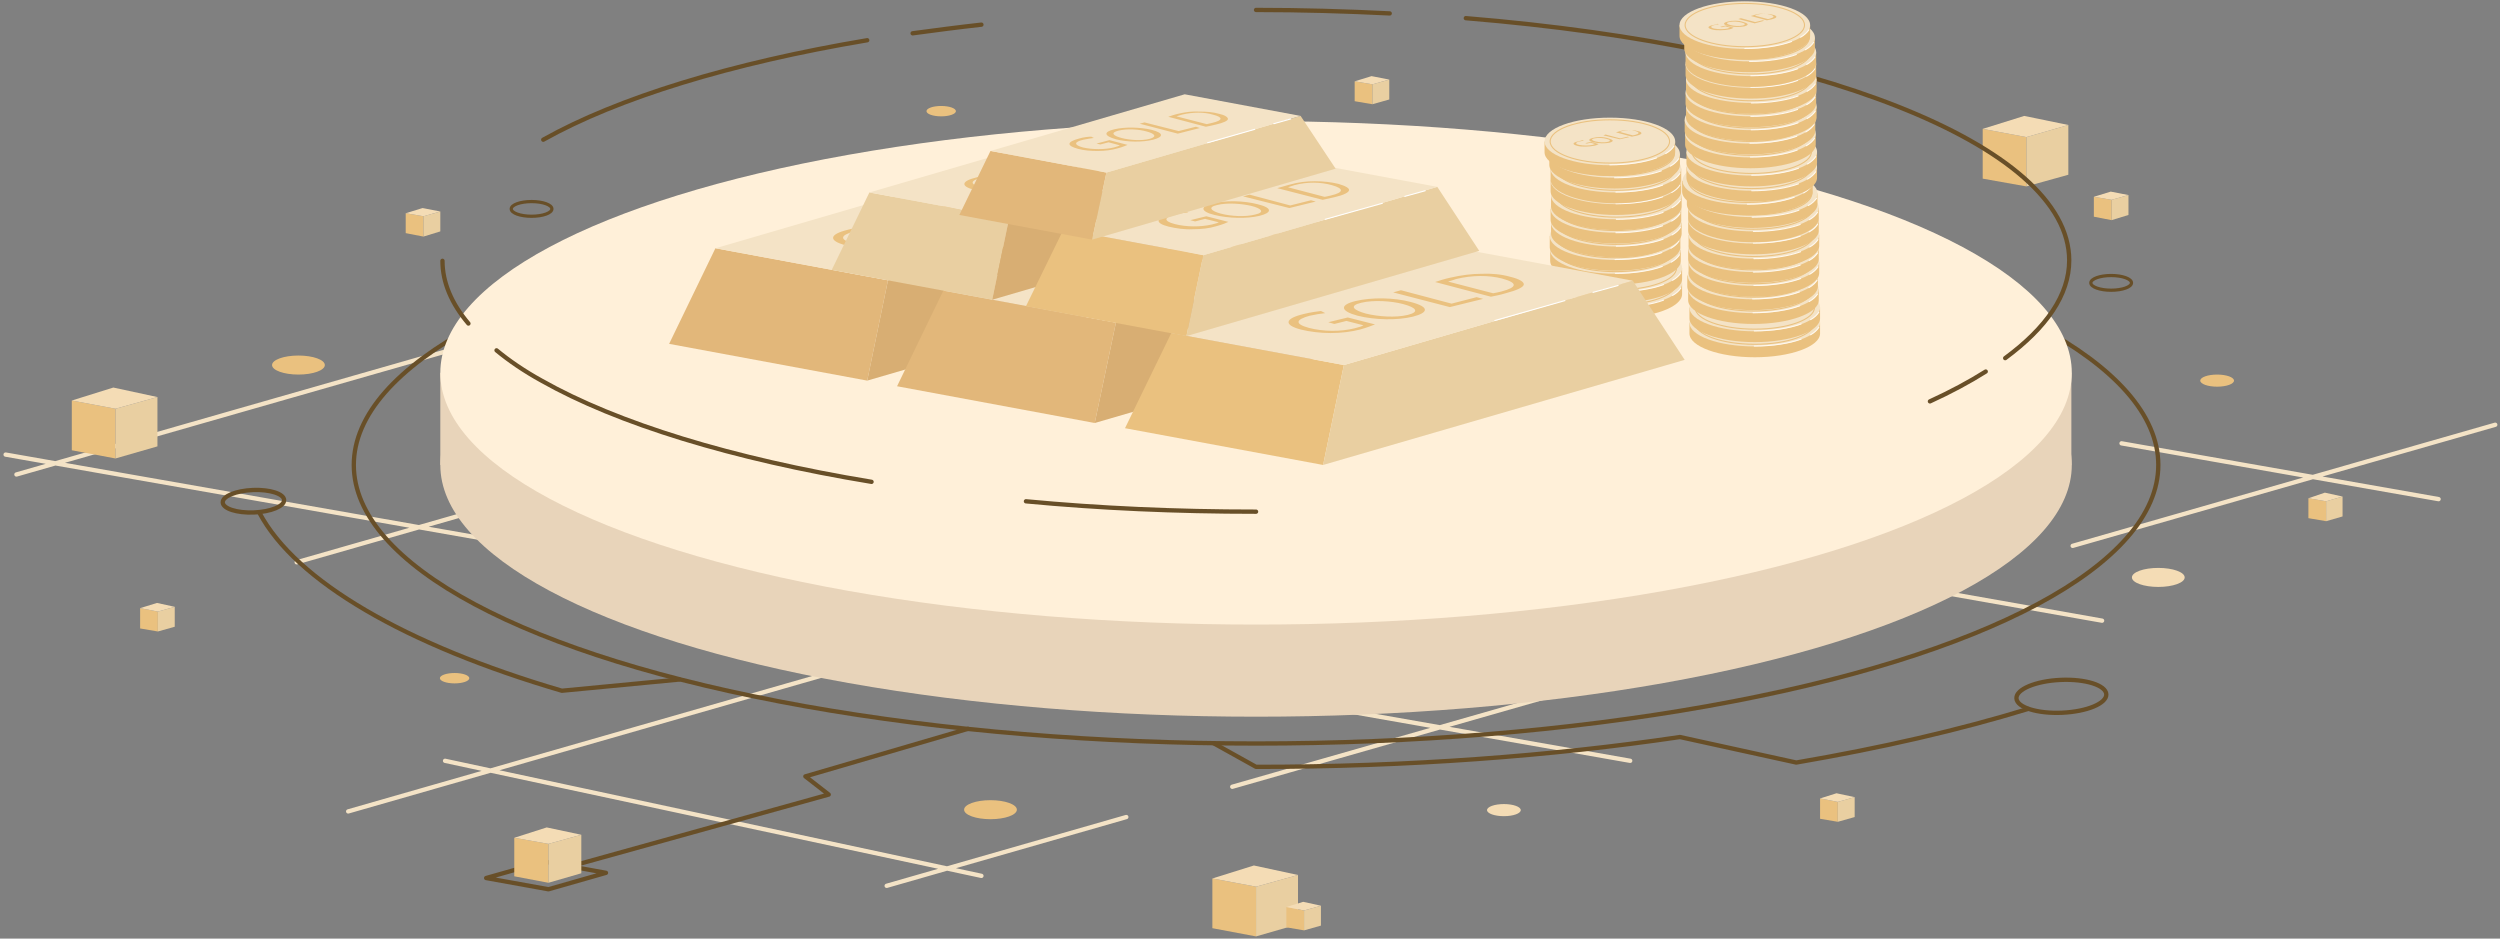 <svg xmlns="http://www.w3.org/2000/svg" width="578" height="217" viewBox="0 0 578 217">
    <rect x="0" y="0" width="578" height="217" fill="#808080" stroke="none"/>
    <g fill="none" fill-rule="evenodd" transform="translate(1)">
        <g stroke="#F4E3C6" stroke-linecap="round" stroke-linejoin="round">
            <path d="M357.2 57.3L430.9 70.3M134.3 19L213.9 33M478.2 64.2L575.9 36.2M283.9 119.9L365.3 96.6 449.4 72.5M2.8 47.7L84.1 24.4 168.2.3M67.6 68L148.9 44.7 233 20.6M204 142.8L259.4 126.9M79.5 125.6L225.5 83.7M442.6 74L485 81.5M489.5 40.5L562.8 53.4M191.7 81.5L375.9 113.9M.3 43.1L117.5 63.7M101.9 113.9L225.9 140.5" transform="translate(0 62)"/>
        </g>
        <ellipse cx="289.4" cy="107.5" stroke="#684F28" stroke-linecap="round" stroke-linejoin="round" rx="208.6" ry="64.4"/>
        <path stroke="#684F28" stroke-linecap="round" stroke-linejoin="round" d="M59 118.6c8.4 15.8 33.8 30.5 69.9 41.1l27.2-2.6M279.7 171.9l9.7 5.4c35.1 0 68.3-2.5 98-6.9l26.9 5.9c19.8-3.4 37.6-7.5 53.6-12.4"/>
        <g fill-rule="nonzero" transform="translate(100 28)">
            <ellipse cx="189.4" cy="79.5" fill="#E8D4BA" rx="188.6" ry="58.2"/>
            <path fill="#E8D4BA" d="M356.6 58.2H377.9V79.5H356.6zM.8 58.2H22.1V79.5H.8z"/>
            <ellipse cx="189.4" cy="58.2" fill="#FFF0D9" rx="188.6" ry="58.2"/>
        </g>
        <g fill-rule="nonzero">
            <path fill="#EAC17F" d="M10.4 16.5L0.3 14.6 0.3 3.1 10.4 5z" transform="translate(279 200)"/>
            <path fill="#E9CFA1" d="M10.4 16.5L20.1 13.7 20.1 2.3 10.4 5z" transform="translate(279 200)"/>
            <path fill="#F4DCB5" d="M0.3 3.1L9.9 0.1 20.1 2.3 10.4 5z" transform="translate(279 200)"/>
        </g>
        <g fill-rule="nonzero">
            <path fill="#EAC17F" d="M10.7 17L0.6 15.1 0.6 3.6 10.7 5.5z" transform="translate(15 89)"/>
            <path fill="#E9CFA1" d="M10.7 17L20.4 14.2 20.4 2.8 10.7 5.5z" transform="translate(15 89)"/>
            <path fill="#F4DCB5" d="M0.6 3.6L10.2 0.6 20.4 2.8 10.7 5.5z" transform="translate(15 89)"/>
        </g>
        <g fill-rule="nonzero">
            <path fill="#EAC17F" d="M10.5 17.1L0.4 15.3 0.4 3.8 10.5 5.7z" transform="translate(457 26)"/>
            <path fill="#E9CFA1" d="M10.5 17.1L20.2 14.4 20.2 2.9 10.5 5.7z" transform="translate(457 26)"/>
            <path fill="#F4DCB5" d="M0.4 3.8L10 0.8 20.2 2.9 10.5 5.7z" transform="translate(457 26)"/>
        </g>
        <g fill-rule="nonzero">
            <path fill="#EAC17F" d="M4.5 7.1L0.4 6.4 0.4 1.7 4.5 2.5z" transform="translate(296 208)"/>
            <path fill="#E9CFA1" d="M4.5 7.1L8.4 6 8.4 1.4 4.5 2.5z" transform="translate(296 208)"/>
            <path fill="#F4DCB5" d="M0.4 1.7L4.3 0.5 8.4 1.4 4.5 2.5z" transform="translate(296 208)"/>
        </g>
        <g fill-rule="nonzero">
            <path fill="#EAC17F" d="M4.9 7L0.8 6.3 0.8 1.6 4.9 2.4z" transform="translate(419 183)"/>
            <path fill="#E9CFA1" d="M4.9 7L8.8 5.9 8.8 1.3 4.9 2.4z" transform="translate(419 183)"/>
            <path fill="#F4DCB5" d="M0.8 1.6L4.6 0.4 8.8 1.3 4.9 2.4z" transform="translate(419 183)"/>
        </g>
        <g fill-rule="nonzero">
            <path fill="#EAC17F" d="M4.3 7.1L0.2 6.4 0.2 1.8 4.3 2.5z" transform="translate(312 17)"/>
            <path fill="#E9CFA1" d="M4.3 7.1L8.2 6 8.2 1.4 4.3 2.5z" transform="translate(312 17)"/>
            <path fill="#F4DCB5" d="M0.2 1.8L4.1 0.6 8.2 1.4 4.3 2.5z" transform="translate(312 17)"/>
        </g>
        <g fill-rule="nonzero">
            <path fill="#EAC17F" d="M4.8 7.5L0.7 6.8 0.7 2.2 4.8 2.9z" transform="translate(532 113)"/>
            <path fill="#E9CFA1" d="M4.8 7.5L8.6 6.4 8.6 1.8 4.8 2.9z" transform="translate(532 113)"/>
            <path fill="#F4DCB5" d="M0.7 2.2L4.5 0.9 8.6 1.8 4.8 2.9z" transform="translate(532 113)"/>
        </g>
        <g fill-rule="nonzero">
            <path fill="#EAC17F" d="M4.5 7L0.4 6.3 0.4 1.6 4.5 2.4z" transform="translate(31 139)"/>
            <path fill="#E9CFA1" d="M4.5 7L8.4 5.9 8.4 1.3 4.5 2.4z" transform="translate(31 139)"/>
            <path fill="#F4DCB5" d="M0.4 1.6L4.3 0.4 8.4 1.3 4.5 2.4z" transform="translate(31 139)"/>
        </g>
        <g fill-rule="nonzero">
            <path fill="#EAC17F" d="M4.9 6.7L0.8 5.9 0.8 1.3 4.9 2z" transform="translate(92 48)"/>
            <path fill="#E9CFA1" d="M4.9 6.7L8.8 5.5 8.8 0.9 4.9 2z" transform="translate(92 48)"/>
            <path fill="#F4DCB5" d="M0.8 1.3L4.7 0.1 8.8 0.9 4.9 2z" transform="translate(92 48)"/>
        </g>
        <g fill-rule="nonzero">
            <path fill="#EAC17F" d="M4.2 6.9L0.1 6.1 0.1 1.5 4.2 2.2z" transform="translate(483 44)"/>
            <path fill="#E9CFA1" d="M4.2 6.9L8.1 5.7 8.1 1.1 4.2 2.2z" transform="translate(483 44)"/>
            <path fill="#F4DCB5" d="M0.1 1.5L4 0.3 8.1 1.1 4.2 2.2z" transform="translate(483 44)"/>
        </g>
        <ellipse cx="475.588" cy="160.988" stroke="#684F28" stroke-linecap="round" stroke-linejoin="round" rx="10.4" ry="3.8" transform="rotate(-2.534 475.588 160.988)"/>
        <ellipse cx="57.594" cy="115.885" stroke="#684F28" stroke-linecap="round" stroke-linejoin="round" rx="7.1" ry="2.6" transform="rotate(-2.249 57.594 115.885)"/>
        <ellipse cx="487.1" cy="65.4" stroke="#684F28" stroke-linecap="round" stroke-linejoin="round" stroke-width=".75" rx="4.7" ry="1.7"/>
        <ellipse cx="121.9" cy="48.3" stroke="#684F28" stroke-linecap="round" stroke-linejoin="round" stroke-width=".75" rx="4.7" ry="1.7"/>
        <ellipse cx="228" cy="187.2" fill="#EAC17F" fill-rule="nonzero" rx="6.1" ry="2.2"/>
        <ellipse cx="68" cy="84.4" fill="#EAC17F" fill-rule="nonzero" rx="6.1" ry="2.2"/>
        <ellipse cx="498" cy="133.5" fill="#F4DCB5" fill-rule="nonzero" rx="6.1" ry="2.2"/>
        <ellipse cx="346.7" cy="187.3" fill="#F4DCB5" fill-rule="nonzero" rx="3.9" ry="1.4"/>
        <ellipse cx="511.6" cy="88" fill="#EAC17F" fill-rule="nonzero" rx="3.9" ry="1.4"/>
        <ellipse cx="104.1" cy="156.8" fill="#EAC17F" fill-rule="nonzero" rx="3.4" ry="1.2"/>
        <ellipse cx="216.6" cy="25.7" fill="#EAC17F" fill-rule="nonzero" rx="3.4" ry="1.2"/>
        <path stroke="#684F28" stroke-linecap="round" stroke-linejoin="round" d="M222.8 168.5L185.2 179.5 190.6 183.7 130.9 200.3M125.8 205.6L111.4 203 124.8 199.2 139.1 201.8z"/>
        <g fill-rule="nonzero">
            <path fill="#EAC17F" d="M8.8 13.1L0.9 11.6 0.9 2.7 8.8 4.1z" transform="translate(117 191)"/>
            <path fill="#E9CFA1" d="M8.8 13.1L16.4 10.9 16.4 2 8.8 4.1z" transform="translate(117 191)"/>
            <path fill="#F4DCB5" d="M0.9 2.7L8.4 0.3 16.4 2 8.8 4.1z" transform="translate(117 191)"/>
        </g>
        <path stroke="#684F28" stroke-linecap="round" stroke-linejoin="round" d="M289.4 2.3c10.5 0 20.8.3 30.9.8M210 7.7c5.2-.7 10.5-1.4 15.9-2M124.6 32.3c17.3-9.7 43.4-17.7 74.9-23M107.3 74.8c-3.9-4.6-6-9.5-6-14.5M200.5 111.4c-32.2-5.3-58.8-13.5-76.3-23.4-4-2.2-7.5-4.6-10.4-7M289.4 118.3c-18.5 0-36.3-.8-53.2-2.4M458.1 85.9c-3.8 2.4-8.1 4.7-12.9 6.9M337.9 4.2c80.3 6.6 139.5 29.2 139.5 56 0 8-5.3 15.6-14.8 22.6"/>
        <g>
            <g>
                <g transform="translate(153) translate(203) translate(1 60)">
                    <path fill="#EAC17F" fill-rule="nonzero" d="M29.2 5.5c-2.5-1.8-7.6-2.9-13.4-2.9C10 2.6 4.9 3.8 2.4 5.5H.7V8c0 3 6.8 5.5 15.1 5.5S30.9 11 30.9 8V5.5h-1.7z"/>
                    <ellipse cx="15.8" cy="5.5" fill="#F4E3C6" fill-rule="nonzero" rx="15.1" ry="5.5"/>
                    <ellipse cx="15.8" cy="5.5" stroke="#EAC17F" stroke-width=".25" rx="13.8" ry="5"/>
                    <path stroke="#FFF9F0" stroke-linecap="round" stroke-linejoin="round" stroke-width=".25" d="M26.6 9.4c-2.7 1-6.6 1.6-10.8 1.6M30.6 6.6c-.4.6-1 1.2-1.9 1.7"/>
                    <g fill="#EAC17F" fill-rule="nonzero">
                        <path d="M1.4 3.6c-1.3.3-1.3.7-.2 1 .6.2 1.3.2 2 .2s1.4-.1 2-.2c.5-.1.9-.3 1-.4l-1.8-.5-1.3.3.4.1.8-.2 1.1.3c-.1 0-.2.1-.6.2-.9.2-2.1.2-3.1 0s-.9-.6.1-.8c.4-.1.7-.1 1-.2l-.3-.1c-.2.1-.7.1-1.1.3M8.3 3.6c-.8.2-2 .1-2.8-.1-.8-.2-1.2-.5-.3-.7.9-.2 2-.1 2.8.1.9.2 1.2.5.3.7m-3.5-.9c-1.1.3-1 .7.2 1 1.1.3 2.7.3 3.7.1 1-.3 1.1-.6-.2-1-1.1-.4-2.6-.4-3.7-.1M7.9 2L7.3 2.1 11.2 3.1 13.4 2.5 12.9 2.4 11.3 2.8 7.9 2M14.6 2c-.2.1-.4.1-.5.1l-3-.8c.1 0 .3-.1.5-.2 1.1-.3 2.2-.3 3.1 0 1 .4 1 .7-.1.9m-3.4-.9c-.4.1-.7.2-1 .3l3.7 1c.3-.1.6-.1 1-.2.8-.2 1.2-.4 1.2-.6 0-.2-.3-.4-.9-.5-.6-.2-1.3-.2-1.9-.2-.7 0-1.4 0-2.1.2" transform="translate(7 2)"/>
                    </g>
                </g>
                <g transform="translate(153) translate(203) translate(1 56)">
                    <path fill="#EAC17F" fill-rule="nonzero" d="M29.2 6c-2.5-1.8-7.6-2.9-13.4-2.9C10 3.1 4.9 4.3 2.4 6H.7v2.5c0 3 6.8 5.5 15.1 5.5s15.1-2.5 15.1-5.5V6h-1.7z"/>
                    <ellipse cx="15.8" cy="6" fill="#F4E3C6" fill-rule="nonzero" rx="15.1" ry="5.5"/>
                    <ellipse cx="15.8" cy="6" stroke="#EAC17F" stroke-width=".25" rx="13.8" ry="5"/>
                    <path stroke="#FFF9F0" stroke-linecap="round" stroke-linejoin="round" stroke-width=".25" d="M26.6 9.8c-2.7 1-6.6 1.6-10.8 1.6M30.6 7.1c-.4.6-1 1.2-1.9 1.7"/>
                    <g fill="#EAC17F" fill-rule="nonzero">
                        <path d="M1.4 3c-1.3.3-1.3.7-.2 1 .6.2 1.3.2 2 .2s1.4-.1 2-.2c.5-.1.9-.3 1-.4l-1.8-.5-1.3.3.4.1.8-.2 1.1.3c-.1 0-.2.1-.6.2-.9.2-2.1.2-3.1 0s-.9-.6.1-.8c.4-.1.7-.1 1-.2l-.3-.1c-.2.1-.7.2-1.1.3M8.3 3.1c-.8.2-2 .1-2.8-.1-.8-.2-1.2-.5-.3-.7.9-.2 2.1-.1 2.8.1.9.2 1.2.5.3.7m-3.5-1c-1.1.3-1 .7.2 1 1.2.3 2.7.3 3.7.1 1-.3 1.1-.6-.2-1-1.1-.3-2.6-.3-3.7-.1M7.9 1.4L7.3 1.5 11.2 2.5 13.4 2 12.9 1.9 11.3 2.3 7.9 1.4M14.6 1.5c-.2.1-.4.1-.6.1l-3-.8c.1 0 .3-.1.5-.2 1.1-.3 2.2-.3 3.1 0 1.1.3 1.1.6 0 .9M11.2.6c-.4.1-.7.2-1 .3l3.7 1c.3-.1.6-.1 1-.2.8-.2 1.2-.4 1.2-.6 0-.2-.3-.4-.9-.5-.6-.2-1.3-.2-1.9-.2-.7-.1-1.4 0-2.1.2" transform="translate(7 3)"/>
                    </g>
                </g>
                <g transform="translate(153) translate(203) translate(1 52)">
                    <path fill="#EAC17F" fill-rule="nonzero" d="M28.9 5.8C26.4 4 21.3 2.9 15.5 2.9 9.7 2.9 4.6 4.1 2.1 5.8H.4v2.5c0 3 6.8 5.5 15.1 5.5s15.1-2.5 15.1-5.5V5.8h-1.7z"/>
                    <ellipse cx="15.5" cy="5.8" fill="#F4E3C6" fill-rule="nonzero" rx="15.1" ry="5.5"/>
                    <ellipse cx="15.5" cy="5.8" stroke="#EAC17F" stroke-width=".25" rx="13.8" ry="5"/>
                    <path stroke="#FFF9F0" stroke-linecap="round" stroke-linejoin="round" stroke-width=".25" d="M26.3 9.6c-2.7 1-6.6 1.6-10.8 1.6M30.3 6.9c-.4.6-1 1.2-1.9 1.7"/>
                    <g fill="#EAC17F" fill-rule="nonzero">
                        <path d="M1.1 2.8c-1.3.3-1.3.7-.2 1 .6.2 1.3.2 2 .2s1.4-.1 2-.2c.5-.1.9-.3 1-.4l-1.8-.5-1.3.3.4.1.8-.2 1.1.3c-.1 0-.2.1-.6.2-.9.2-2.1.2-3.1 0s-.9-.6.1-.8c.4-.1.7-.1 1-.2l-.3-.1c-.2.2-.7.2-1.1.3M8 2.9c-.8.2-2 .1-2.8-.1-.8-.2-1.2-.5-.3-.7.9-.2 2.1-.1 2.8.1.9.2 1.1.5.3.7M4.5 2c-1.1.3-1.1.7.2 1 1.2.3 2.7.3 3.7.1 1-.3 1.1-.6-.2-1-1.1-.4-2.6-.4-3.7-.1M7.6 1.2L7 1.4 10.8 2.4 13 1.8 12.6 1.7 10.9 2.1 7.6 1.2M14.3 1.3c-.2.1-.4.1-.6.1l-3-.8c.1 0 .3-.1.5-.2 1.1-.3 2.2-.3 3.1 0 1.1.4 1.1.7 0 .9M10.9.4c-.4.1-.7.2-1 .3l3.7 1c.3-.1.6-.1 1-.2.8-.2 1.2-.4 1.2-.6 0-.2-.3-.4-.9-.5-.6-.2-1.3-.2-1.9-.2-.7-.1-1.4 0-2.1.2" transform="translate(7 3)"/>
                    </g>
                </g>
                <g transform="translate(153) translate(203) translate(1 49)">
                    <path fill="#EAC17F" fill-rule="nonzero" d="M28.8 5.6c-2.5-1.8-7.6-2.9-13.4-2.9C9.6 2.7 4.5 3.9 2 5.6H.3v2.5c0 3 6.8 5.5 15.1 5.5s15.1-2.5 15.1-5.5V5.6h-1.7z"/>
                    <ellipse cx="15.4" cy="5.6" fill="#F4E3C6" fill-rule="nonzero" rx="15.1" ry="5.5"/>
                    <ellipse cx="15.4" cy="5.6" stroke="#EAC17F" stroke-width=".25" rx="13.8" ry="5"/>
                    <path stroke="#FFF9F0" stroke-linecap="round" stroke-linejoin="round" stroke-width=".25" d="M26.2 9.4c-2.7 1-6.6 1.6-10.8 1.6M30.2 6.7c-.4.6-1 1.2-1.9 1.7"/>
                    <g fill="#EAC17F" fill-rule="nonzero">
                        <path d="M1 3.6c-1.3.3-1.3.7-.2 1 .6.2 1.3.2 2 .2s1.4-.1 2-.2c.5-.1.9-.3 1-.4L4 3.7 2.7 4l.4.1.8-.2 1.1.3c-.1 0-.2.1-.6.2-.9.2-2.1.2-3.1 0s-.9-.6.1-.8c.4-.1.7-.1 1-.2l-.3-.1c-.2.2-.7.2-1.1.3M7.9 3.7c-.8.2-2 .1-2.8-.1-.8-.2-1.2-.5-.3-.7.9-.2 2.1-.1 2.8.1.9.2 1.1.5.3.7m-3.5-.9c-1.1.3-1 .7.2 1 1.2.3 2.7.3 3.7.1 1-.3 1.1-.6-.2-1-1.1-.4-2.6-.4-3.7-.1M7.4 2L6.9 2.2 10.7 3.2 12.9 2.6 12.5 2.5 10.8 2.9 7.4 2M14.2 2.1c-.2.1-.4.1-.6.1l-3-.8c.1 0 .3-.1.6-.2 1.1-.3 2.2-.3 3.1 0 1 .3 1 .7-.1.9m-3.4-.9c-.4.1-.7.2-1 .3l3.7 1c.3-.1.6-.1 1-.2.8-.2 1.2-.4 1.2-.6 0-.2-.3-.4-.9-.5-.6-.2-1.3-.2-1.9-.2-.7-.1-1.4 0-2.1.2" transform="translate(7 2)"/>
                    </g>
                </g>
                <g transform="translate(153) translate(203) translate(1 46)">
                    <path fill="#EAC17F" fill-rule="nonzero" d="M29.1 5.5c-2.5-1.8-7.6-2.9-13.4-2.9-5.8 0-10.9 1.2-13.4 2.9H.6V8c0 3 6.8 5.5 15.1 5.5S30.8 11 30.8 8V5.5h-1.7z"/>
                    <ellipse cx="15.7" cy="5.5" fill="#F4E3C6" fill-rule="nonzero" rx="15.1" ry="5.5"/>
                    <ellipse cx="15.7" cy="5.5" stroke="#EAC17F" stroke-width=".25" rx="13.8" ry="5"/>
                    <path stroke="#FFF9F0" stroke-linecap="round" stroke-linejoin="round" stroke-width=".25" d="M26.5 9.3c-2.7 1-6.6 1.6-10.8 1.6M30.5 6.6c-.4.6-1 1.2-1.9 1.7"/>
                    <g fill="#EAC17F" fill-rule="nonzero">
                        <path d="M1.2 3.5c-1.3.3-1.3.8-.2 1 .6.2 1.3.2 2 .2s1.4-.1 2-.2c.5-.1.9-.3 1-.4l-1.8-.5-1.3.3.4.1.8-.2 1.1.3c-.1 0-.2.1-.6.2-.9.2-2.1.2-3.1 0-.9-.2-.9-.6.1-.8.4-.1.7-.1 1-.2l-.3-.1c-.2.2-.6.2-1.1.3M8.2 3.6c-.8.2-2 .1-2.8-.1-.8-.2-1.2-.5-.3-.7.9-.2 2.1-.1 2.8.1.8.2 1.1.5.3.7m-3.5-.9c-1.1.3-1.1.7.2 1 1.1.3 2.7.3 3.7.1 1-.3 1.1-.6-.2-1-1.1-.4-2.6-.4-3.7-.1M7.7 1.9L7.2 2.1 11 3.1 13.2 2.5 12.8 2.4 11.1 2.8 7.7 1.9M14.4 2c-.2 0-.4.1-.5.1l-3-.8c.1 0 .3-.1.5-.2 1.1-.3 2.2-.3 3.1 0 1 .3 1 .6-.1.9M11 1.1c-.4.1-.7.2-1 .3l3.7 1c.3-.1.6-.1 1-.2.8-.2 1.2-.4 1.2-.6 0-.2-.3-.4-.9-.5-.6-.2-1.3-.2-1.9-.2-.6-.1-1.3 0-2.1.2" transform="translate(7 2)"/>
                    </g>
                </g>
                <g transform="translate(153) translate(203) translate(1 42)">
                    <path fill="#EAC17F" fill-rule="nonzero" d="M29 6.3c-2.5-1.8-7.6-2.9-13.4-2.9-5.8 0-10.9 1.2-13.4 2.9H.5v2.5c0 3 6.8 5.5 15.1 5.5s15.1-2.5 15.1-5.5V6.3H29z"/>
                    <ellipse cx="15.6" cy="6.3" fill="#F4E3C6" fill-rule="nonzero" rx="15.1" ry="5.5"/>
                    <ellipse cx="15.6" cy="6.3" stroke="#EAC17F" stroke-width=".25" rx="13.8" ry="5"/>
                    <path stroke="#FFF9F0" stroke-linecap="round" stroke-linejoin="round" stroke-width=".25" d="M26.4 10.2c-2.7 1-6.6 1.6-10.8 1.6M30.4 7.4c-.4.6-1 1.2-1.9 1.7"/>
                    <g fill="#EAC17F" fill-rule="nonzero">
                        <path d="M1.1 3.4c-1.3.3-1.3.7-.2 1 .6.2 1.3.2 2 .2s1.4-.1 2-.2c.5-.1.9-.3 1-.4l-1.8-.5-1.3.3.4.1.8-.2 1.1.3c-.1 0-.2.1-.6.2-.9.2-2.1.2-3.1 0s-.9-.6.1-.8c.4-.1.7-.1 1-.2l-.3-.1c-.2.1-.6.2-1.1.3M8.1 3.4c-.8.2-2 .1-2.8-.1-.8-.2-1.2-.5-.3-.7.9-.2 2.1-.1 2.8.1.8.2 1.1.5.3.7m-3.5-.9c-1.1.3-1.1.7.2 1 1.1.3 2.7.3 3.7.1 1-.3 1.1-.6-.2-1-1.1-.3-2.6-.4-3.7-.1M7.6 1.8L7.1 1.9 10.9 2.9 13.1 2.3 12.7 2.2 11 2.7 7.6 1.8M14.3 1.9c-.2.1-.4.1-.5.1l-3-.8c.1 0 .3-.1.5-.2 1.1-.3 2.2-.3 3.1 0 1 .3 1 .6-.1.9m-3.4-1c-.4.1-.7.2-1 .3l3.7 1c.3-.1.6-.1 1-.2.8-.2 1.2-.4 1.2-.6 0-.2-.3-.4-.9-.5-.6-.2-1.3-.2-1.9-.2-.6 0-1.3.1-2.1.2" transform="translate(7 3)"/>
                    </g>
                </g>
                <g transform="translate(153) translate(203) translate(1 39)">
                    <path fill="#EAC17F" fill-rule="nonzero" d="M29.1 6.2c-2.5-1.8-7.6-2.9-13.4-2.9-5.8 0-10.9 1.2-13.4 2.9H.6v2.5c0 3 6.8 5.5 15.1 5.5s15.1-2.5 15.1-5.5V6.2h-1.7z"/>
                    <ellipse cx="15.7" cy="6.2" fill="#F4E3C6" fill-rule="nonzero" rx="15.1" ry="5.5"/>
                    <ellipse cx="15.7" cy="6.2" stroke="#EAC17F" stroke-width=".25" rx="13.8" ry="5"/>
                    <path stroke="#FFF9F0" stroke-linecap="round" stroke-linejoin="round" stroke-width=".25" d="M26.5 10.1c-2.7 1-6.6 1.6-10.8 1.6M30.5 7.3c-.4.6-1 1.2-1.9 1.7"/>
                    <g fill="#EAC17F" fill-rule="nonzero">
                        <path d="M1.2 3.3c-1.3.3-1.3.8-.2 1 .6.2 1.3.2 2 .2s1.4-.1 2-.2c.5-.1.9-.3 1-.4l-1.8-.5-1.3.3.4.1.8-.2 1.1.3c-.1 0-.3.1-.6.2-.9.2-2.1.2-3.1 0s-.9-.6.1-.8c.4-.1.7-.1 1-.2L2.3 3c-.2.1-.6.1-1.1.3M8.2 3.3c-.8.2-2 .1-2.8-.1-.8-.2-1.2-.5-.3-.7.9-.2 2.1-.1 2.8.1.9.2 1.1.5.3.7m-3.5-.9c-1.1.3-1 .7.2 1 1.2.3 2.7.3 3.7.1 1-.3 1.1-.6-.2-1-1.1-.3-2.6-.4-3.7-.1M7.7 1.7L7.2 1.8 11 2.8 13.2 2.2 12.8 2.1 11.1 2.6 7.7 1.7M14.4 1.7c-.2 0-.4.1-.5.1l-3-.8c.1 0 .3-.1.5-.2 1.1-.3 2.2-.3 3.1 0 1 .4 1 .7-.1.9M11 .8c-.4.1-.7.2-1 .3l3.7 1c.3-.1.6-.1 1-.2.8-.2 1.2-.4 1.2-.6 0-.2-.3-.4-.9-.5-.6-.2-1.3-.2-1.9-.2-.6 0-1.3 0-2.1.2" transform="translate(7 3)"/>
                    </g>
                </g>
                <g transform="translate(153) translate(203) translate(1 36)">
                    <path fill="#EAC17F" fill-rule="nonzero" d="M29 5.7c-2.5-1.8-7.6-2.9-13.4-2.9C9.8 2.8 4.7 4 2.2 5.7H.5v2.5c0 3 6.8 5.5 15.1 5.5s15.1-2.5 15.1-5.5V5.7H29z"/>
                    <ellipse cx="15.6" cy="5.7" fill="#F4E3C6" fill-rule="nonzero" rx="15.1" ry="5.5"/>
                    <ellipse cx="15.6" cy="5.7" stroke="#EAC17F" stroke-width=".25" rx="13.8" ry="5"/>
                    <path stroke="#FFF9F0" stroke-linecap="round" stroke-linejoin="round" stroke-width=".25" d="M26.4 9.5c-2.7 1-6.6 1.6-10.8 1.6M30.4 6.8c-.4.6-1 1.2-1.9 1.7"/>
                    <g fill="#EAC17F" fill-rule="nonzero">
                        <path d="M1.1 2.7c-1.3.3-1.3.7-.2 1 .6.2 1.3.2 2 .2s1.4-.1 2-.2c.5-.1.9-.3 1-.4l-1.8-.5-1.3.3.4.1L4 3l1.1.3c-.1 0-.2.1-.6.2-.9.2-2.1.2-3.1 0s-.9-.6.1-.8c.4-.1.7-.1 1-.2l-.3-.1c-.2.1-.6.2-1.1.3M8.1 2.8c-.8.2-2 .1-2.8-.1-.8-.2-1.2-.5-.3-.7.9-.2 2.1-.1 2.8.1.8.2 1.1.5.3.7m-3.5-1c-1.1.3-1.1.7.2 1 1.1.3 2.7.3 3.7.1 1-.3 1.1-.6-.2-1-1.1-.3-2.6-.3-3.7-.1M7.6 1.1L7.1 1.2 10.9 2.2 13.1 1.7 12.7 1.6 11 2 7.6 1.1M14.3 1.2c-.2.1-.4.1-.5.1l-3-.8c.1 0 .3-.1.5-.2 1.1-.3 2.2-.3 3.1 0 1 .3 1 .6-.1.9M10.9.3c-.4.1-.7.2-1 .3l3.7 1c.3-.1.6-.1 1-.2.8-.2 1.2-.4 1.2-.6 0-.2-.3-.4-.9-.5-.6-.2-1.3-.2-1.9-.2-.6-.1-1.3 0-2.1.2" transform="translate(7 3)"/>
                    </g>
                </g>
                <g transform="translate(153) translate(203) translate(1 33)">
                    <path fill="#EAC17F" fill-rule="nonzero" d="M29 6c-2.5-1.8-7.6-2.9-13.4-2.9C9.8 3.1 4.7 4.3 2.2 6H.5v2.5c0 3 6.8 5.5 15.1 5.5s15.1-2.5 15.1-5.5V6H29z"/>
                    <ellipse cx="15.6" cy="6" fill="#F4E3C6" fill-rule="nonzero" rx="15.1" ry="5.5"/>
                    <ellipse cx="15.6" cy="6" stroke="#EAC17F" stroke-width=".25" rx="13.8" ry="5"/>
                    <path stroke="#FFF9F0" stroke-linecap="round" stroke-linejoin="round" stroke-width=".25" d="M26.4 9.8c-2.7 1-6.6 1.6-10.8 1.6M30.4 7.1c-.4.6-1 1.2-1.9 1.7"/>
                    <g fill="#EAC17F" fill-rule="nonzero">
                        <path d="M1.1 3c-1.3.3-1.3.7-.2 1 .6.2 1.3.2 2 .2s1.4-.1 2-.2c.5-.1.9-.3 1-.4l-1.8-.5-1.3.3.4.1.8-.2 1.1.3c-.1 0-.2.1-.6.2-.9.2-2.1.2-3.1 0-.9-.2-.9-.6.1-.8.4-.1.7-.1 1-.2l-.3-.1c-.2.1-.6.2-1.1.3M8.1 3c-.8.2-2 .1-2.8-.1-.8-.2-1.2-.5-.3-.7.9-.2 2.1-.1 2.8.1.8.2 1.1.5.3.7m-3.5-.9c-1.1.3-1.1.7.2 1 1.1.3 2.7.3 3.7.1 1-.3 1.1-.6-.2-1-1.1-.3-2.6-.4-3.7-.1M7.6 1.4L7.1 1.5 10.9 2.5 13.1 2 12.7 1.9 11 2.3 7.6 1.4M14.3 1.5c-.2.1-.4.1-.5.1l-3-.8c.1 0 .3-.1.5-.2 1.1-.3 2.2-.3 3.1 0 1 .3 1 .6-.1.9M10.9.6c-.4.1-.7.2-1 .3l3.7 1c.3-.1.6-.1 1-.2.8-.2 1.2-.4 1.2-.6 0-.2-.3-.4-.9-.5-.6-.2-1.3-.2-1.9-.2-.6-.1-1.3 0-2.1.2" transform="translate(7 3)"/>
                    </g>
                </g>
                <g transform="translate(153) translate(203) translate(1 30)">
                    <path fill="#EAC17F" fill-rule="nonzero" d="M28.7 5.6c-2.5-1.8-7.6-2.9-13.4-2.9-5.8 0-10.9 1.2-13.4 2.9H.2v2.5c0 3 6.8 5.5 15.1 5.5s15.1-2.5 15.1-5.5V5.6h-1.7z"/>
                    <ellipse cx="15.3" cy="5.6" fill="#F4E3C6" fill-rule="nonzero" rx="15.1" ry="5.5"/>
                    <ellipse cx="15.3" cy="5.6" stroke="#EAC17F" stroke-width=".25" rx="13.8" ry="5"/>
                    <path stroke="#FFF9F0" stroke-linecap="round" stroke-linejoin="round" stroke-width=".25" d="M26.1 9.5c-2.7 1-6.6 1.6-10.8 1.6M30.1 6.7c-.4.6-1 1.2-1.9 1.7"/>
                    <g fill="#EAC17F" fill-rule="nonzero">
                        <path d="M1.9 2.7c-1.3.3-1.3.7-.2 1 .6.2 1.3.2 2 .2s1.4-.1 2-.2c.5-.1.9-.3 1-.4l-1.8-.5-1.3.3.4.1.8-.2 1.1.3c-.1 0-.3.1-.6.2-.9.2-2.1.2-3.1 0-.9-.2-.9-.6.1-.8.4-.1.7-.1 1-.2L3 2.4c-.2.1-.7.2-1.1.3M8.8 2.7c-.8.2-2 .1-2.8-.1-.8-.2-1.2-.5-.3-.7.9-.2 2.1-.1 2.8.1.9.2 1.1.5.3.7m-3.5-.9c-1.1.3-1.1.7.2 1 1.1.3 2.7.3 3.7.1 1-.3 1.1-.6-.2-1-1.1-.3-2.6-.4-3.7-.1M8.3 1.1L7.8 1.2 11.6 2.2 13.8 1.6 13.4 1.5 11.7 2 8.3 1.1M15.1 1.2c-.2.1-.4.1-.5.1l-3-.8c.1 0 .3-.1.5-.2 1.1-.3 2.2-.3 3.1 0 1 .3 1 .6-.1.9m-3.4-1c-.4.1-.7.2-1 .3l3.7 1c.3-.1.6-.1 1-.2.8-.2 1.2-.4 1.2-.6 0-.2-.3-.4-.9-.5-.6-.2-1.3-.2-1.9-.2-.7 0-1.4.1-2.1.2" transform="translate(6 3)"/>
                    </g>
                </g>
                <g transform="translate(153) translate(203) translate(0 27)">
                    <path fill="#EAC17F" fill-rule="nonzero" d="M28.6 5.7C26.1 3.9 21 2.8 15.2 2.8 9.4 2.8 4.3 4 1.8 5.7H.1v2.5c0 3 6.8 5.5 15.1 5.5s15.1-2.5 15.1-5.5V5.7h-1.7z"/>
                    <ellipse cx="15.2" cy="5.7" fill="#F4E3C6" fill-rule="nonzero" rx="15.1" ry="5.5"/>
                    <ellipse cx="15.2" cy="5.7" stroke="#EAC17F" stroke-width=".25" rx="13.8" ry="5"/>
                    <path stroke="#FFF9F0" stroke-linecap="round" stroke-linejoin="round" stroke-width=".25" d="M26 9.5c-2.7 1-6.6 1.6-10.8 1.6M30 6.8c-.4.6-1 1.2-1.9 1.7"/>
                    <g fill="#EAC17F" fill-rule="nonzero">
                        <path d="M1.8 2.7c-1.3.3-1.3.7-.2 1 .6.2 1.3.2 2 .2s1.4-.1 2-.2c.5-.1.9-.3 1-.4l-1.8-.5-1.3.3.4.1.8-.2 1.1.3c-.1 0-.2.1-.6.2-.9.2-2.1.2-3.1 0s-.9-.6.1-.8c.4-.1.7-.1 1-.2l-.3-.1c-.2.1-.7.2-1.1.3M8.7 2.8c-.8.2-2 .1-2.8-.1-.8-.2-1.2-.5-.3-.7.9-.2 2.1-.1 2.8.1.9.2 1.1.5.3.7m-3.5-.9c-1.1.3-1 .7.2 1 1.2.3 2.7.3 3.7.1 1-.3 1.1-.6-.2-1-1.1-.4-2.6-.4-3.7-.1M8.2 1.1L7.7 1.3 11.5 2.2 13.7 1.7 13.3 1.6 11.6 2 8.2 1.1M15 1.2c-.2 0-.4.1-.5.1l-3-.8c.1 0 .3-.1.5-.2 1.1-.3 2.2-.3 3.1 0 1 .3 1 .6-.1.9M11.6.3c-.4.1-.7.2-1 .3l3.7 1c.3-.1.6-.1 1-.2.8-.2 1.2-.4 1.2-.6 0-.2-.3-.4-.9-.5-.6-.2-1.3-.2-1.9-.2-.7-.1-1.4 0-2.1.2" transform="translate(6 3)"/>
                    </g>
                </g>
                <g transform="translate(153) translate(203) translate(33 69)">
                    <path fill="#EAC17F" fill-rule="nonzero" d="M29.1 5.6c-2.5-1.8-7.6-2.9-13.4-2.9-5.8 0-10.9 1.2-13.4 2.9H.6v2.5c0 3 6.8 5.5 15.1 5.5s15.1-2.5 15.1-5.5V5.6h-1.7z"/>
                    <ellipse cx="15.7" cy="5.6" fill="#F4E3C6" fill-rule="nonzero" rx="15.1" ry="5.5"/>
                    <ellipse cx="15.7" cy="5.6" stroke="#EAC17F" stroke-width=".25" rx="13.8" ry="5"/>
                    <path stroke="#FFF9F0" stroke-linecap="round" stroke-linejoin="round" stroke-width=".25" d="M26.4 9.4c-2.7 1-6.6 1.6-10.8 1.6M30.5 6.7c-.4.6-1 1.2-1.9 1.7"/>
                    <g fill="#EAC17F" fill-rule="nonzero">
                        <path d="M1.2 3.6c-1.3.3-1.3.7-.2 1 .6.2 1.3.2 2 .2s1.4-.1 2-.2c.5-.1.9-.3 1-.4l-1.8-.5-1.3.3.4.1.8-.2 1.1.3c-.1 0-.2.1-.6.2-.9.2-2.1.2-3.1 0s-.9-.6.1-.8c.4-.1.7-.1 1-.2l-.3-.1c-.2.2-.6.2-1.1.3M8.2 3.7c-.8.2-2 .1-2.8-.1-.8-.2-1.2-.5-.3-.7.9-.2 2.1-.1 2.8.1.8.2 1.1.5.3.7m-3.5-.9c-1.1.3-1 .7.2 1 1.2.3 2.7.3 3.7.1 1-.3 1.1-.6-.2-1-1.1-.4-2.6-.4-3.7-.1M7.7 2.1L7.2 2.2 11 3.2 13.2 2.6 12.8 2.5 11.1 2.9 7.7 2.1M14.4 2.1c-.2.1-.4.1-.6.1l-3-.8c.1 0 .3-.1.6-.2 1.1-.3 2.2-.3 3.1 0 1 .4 1 .7-.1.9M11 1.2c-.4.1-.7.2-1 .3l3.7 1c.3-.1.6-.1 1-.2.8-.2 1.2-.4 1.2-.6 0-.2-.3-.4-.9-.5-.6-.2-1.3-.2-1.9-.2-.7-.1-1.4 0-2.1.2" transform="translate(7 2)"/>
                    </g>
                </g>
                <g transform="translate(153) translate(203) translate(33 65)">
                    <path fill="#EAC17F" fill-rule="nonzero" d="M29.1 6.1c-2.5-1.8-7.6-2.9-13.4-2.9-5.8 0-10.9 1.2-13.4 2.9H.6v2.5c0 3 6.8 5.5 15.1 5.5s15.1-2.5 15.1-5.5V6.1h-1.7z"/>
                    <ellipse cx="15.7" cy="6.1" fill="#F4E3C6" fill-rule="nonzero" rx="15.1" ry="5.5"/>
                    <ellipse cx="15.7" cy="6.1" stroke="#EAC17F" stroke-width=".25" rx="13.8" ry="5"/>
                    <path stroke="#FFF9F0" stroke-linecap="round" stroke-linejoin="round" stroke-width=".25" d="M26.4 9.9c-2.7 1-6.6 1.6-10.8 1.6M30.5 7.2c-.4.6-1 1.2-1.9 1.7"/>
                    <g fill="#EAC17F" fill-rule="nonzero">
                        <path d="M1.2 3.1c-1.3.3-1.3.7-.2 1 .6.2 1.3.2 2 .2s1.4-.1 2-.2c.5-.1.9-.3 1-.4l-1.8-.5-1.3.3.4.1.8-.2 1.1.3c-.1 0-.2.1-.6.2-.9.2-2.1.2-3.1 0s-.9-.6.1-.8c.4-.1.7-.1 1-.2l-.3-.1c-.2.1-.6.2-1.1.3M8.2 3.1c-.8.2-2 .1-2.8-.1-.8-.2-1.2-.5-.3-.7.9-.2 2.1-.1 2.8.1.8.2 1.1.5.3.7m-3.5-.9c-1.1.3-1 .7.2 1 1.2.3 2.7.3 3.7.1 1-.3 1.1-.6-.2-1-1.2-.3-2.6-.4-3.7-.1M7.7 1.5L7.2 1.6 11 2.6 13.2 2.1 12.8 2 11.1 2.4 7.7 1.5M14.4 1.6c-.2.1-.4.1-.6.1l-3-.8c.1 0 .3-.1.6-.2 1.1-.3 2.2-.3 3.1 0 1 .3 1 .6-.1.9M11 .7c-.4.1-.7.2-1 .3l3.7 1c.3-.1.6-.1 1-.2.8-.2 1.2-.4 1.2-.6 0-.2-.3-.4-.9-.5-.6-.2-1.3-.2-1.9-.2-.7-.1-1.4 0-2.1.2" transform="translate(7 3)"/>
                    </g>
                </g>
                <g transform="translate(153) translate(203) translate(33 61)">
                    <path fill="#EAC17F" fill-rule="nonzero" d="M28.8 5.9C26.3 4.1 21.2 3 15.4 3 9.6 3 4.5 4.2 2 5.9H.3v2.5c0 3 6.8 5.5 15.1 5.5s15.1-2.5 15.1-5.5V5.9h-1.7z"/>
                    <ellipse cx="15.4" cy="5.9" fill="#F4E3C6" fill-rule="nonzero" rx="15.1" ry="5.5"/>
                    <ellipse cx="15.4" cy="5.9" stroke="#EAC17F" stroke-width=".25" rx="13.8" ry="5"/>
                    <path stroke="#FFF9F0" stroke-linecap="round" stroke-linejoin="round" stroke-width=".25" d="M26.1 9.7c-2.7 1-6.6 1.6-10.8 1.6M30.2 7c-.4.6-1 1.2-1.9 1.7"/>
                    <g fill="#EAC17F" fill-rule="nonzero">
                        <path d="M1.9 2.9c-1.3.3-1.3.7-.2 1 .6.2 1.3.2 2 .2s1.4-.1 2-.2c.5-.1.9-.3 1-.4L4.9 3l-1.3.3.4.1.8-.2 1.1.3c-.1 0-.2.1-.6.2-.9.2-2.1.2-3.1 0s-.9-.6.1-.8c.4-.1.7-.1 1-.2L3 2.6c-.2.2-.6.2-1.1.3M8.9 3c-.8.2-2 .1-2.8-.1-.8-.2-1.2-.5-.3-.7.9-.2 2.1-.1 2.8.1.8.2 1.1.5.3.7m-3.5-.9c-1.1.3-1 .7.2 1 1.2.3 2.7.3 3.7.1 1-.3 1.1-.6-.2-1-1.2-.4-2.6-.4-3.7-.1M8.4 1.3L7.9 1.5 11.7 2.5 13.9 1.9 13.5 1.8 11.8 2.2 8.4 1.3M15.1 1.4c-.2.1-.4.1-.6.1l-3-.8c.1 0 .3-.1.5-.2 1.1-.3 2.2-.3 3.1 0 1.1.3 1.1.6 0 .9M11.7.5c-.4.1-.7.2-1 .3l3.7 1c.3-.1.6-.1 1-.2.8-.2 1.2-.4 1.2-.6 0-.2-.3-.4-.9-.5-.6-.2-1.3-.2-1.9-.2-.7-.1-1.4 0-2.1.2" transform="translate(6 3)"/>
                    </g>
                </g>
                <g transform="translate(153) translate(203) translate(33 58)">
                    <path fill="#EAC17F" fill-rule="nonzero" d="M28.6 5.7C26.1 3.9 21 2.8 15.2 2.8 9.4 2.8 4.3 4 1.8 5.7H.1v2.5c0 3 6.8 5.5 15.1 5.5s15.1-2.5 15.1-5.5V5.7h-1.7z"/>
                    <ellipse cx="15.3" cy="5.7" fill="#F4E3C6" fill-rule="nonzero" rx="15.1" ry="5.5"/>
                    <ellipse cx="15.3" cy="5.7" stroke="#EAC17F" stroke-width=".25" rx="13.8" ry="5"/>
                    <path stroke="#FFF9F0" stroke-linecap="round" stroke-linejoin="round" stroke-width=".25" d="M26 9.5c-2.7 1-6.6 1.6-10.8 1.6M30.1 6.8c-.4.6-1 1.2-1.9 1.7"/>
                    <g fill="#EAC17F" fill-rule="nonzero">
                        <path d="M1.8 2.7c-1.3.3-1.3.7-.2 1 .6.2 1.3.2 2 .2s1.4-.1 2-.2c.5-.1.9-.3 1-.4l-1.8-.5-1.3.3.4.1.8-.2 1.1.3c-.1 0-.3.1-.6.2-.9.2-2.1.2-3.1 0s-.9-.6.1-.8c.4-.1.7-.1 1-.2l-.3-.1c-.2.1-.6.2-1.1.3M8.8 2.8c-.8.2-2 .1-2.8-.1-.8-.2-1.2-.5-.3-.7.9-.2 2.1-.1 2.8.1.8.2 1.1.5.3.7m-3.5-.9c-1.1.3-1 .7.2 1 1.2.3 2.7.3 3.7.1 1-.3 1.1-.6-.2-1-1.2-.4-2.7-.4-3.7-.1M8.3 1.1L7.8 1.3 11.6 2.2 13.8 1.7 13.4 1.6 11.7 2 8.3 1.1M15 1.2c-.2.1-.4.1-.6.1l-3-.8c.1 0 .3-.1.6-.2 1.1-.3 2.2-.3 3.1 0 1 .3 1 .6-.1.9M11.6.3c-.4.1-.7.2-1 .3l3.7 1c.3-.1.6-.1 1-.2.8-.2 1.2-.4 1.2-.6 0-.2-.3-.4-.9-.5-.6-.2-1.3-.2-1.9-.2-.7-.1-1.4 0-2.1.2" transform="translate(6 3)"/>
                    </g>
                </g>
                <g transform="translate(153) translate(203) translate(33 55)">
                    <path fill="#EAC17F" fill-rule="nonzero" d="M28.9 5.6c-2.5-1.8-7.6-2.9-13.4-2.9-5.8 0-10.9 1.2-13.4 2.9H.4v2.5c0 3 6.8 5.5 15.1 5.5s15.1-2.5 15.1-5.5V5.6h-1.7z"/>
                    <ellipse cx="15.5" cy="5.6" fill="#F4E3C6" fill-rule="nonzero" rx="15.1" ry="5.5"/>
                    <ellipse cx="15.5" cy="5.6" stroke="#EAC17F" stroke-width=".25" rx="13.8" ry="5"/>
                    <path stroke="#FFF9F0" stroke-linecap="round" stroke-linejoin="round" stroke-width=".25" d="M26.3 9.4c-2.7 1-6.6 1.6-10.8 1.6M30.3 6.7c-.4.6-1 1.2-1.9 1.7"/>
                    <g fill="#EAC17F" fill-rule="nonzero">
                        <path d="M1.1 3.6c-1.3.3-1.3.7-.2 1 .6.2 1.3.2 2 .2s1.4-.1 2-.2c.5-.1.9-.3 1-.4l-1.8-.5-1.3.3.4.1.8-.2 1.1.3c-.1 0-.2.1-.6.2-.9.2-2.1.2-3.1 0s-.9-.6.1-.8c.4-.1.7-.1 1-.2l-.3-.1c-.2.1-.7.2-1.1.3M8 3.7c-.8.2-2 .1-2.8-.1-.8-.2-1.2-.5-.3-.7.9-.2 2-.1 2.8.1.9.2 1.1.5.3.7m-3.5-1c-1.1.3-1 .7.2 1 1.1.3 2.7.3 3.7.1 1-.3 1.1-.6-.2-1-1.1-.3-2.6-.3-3.7-.1M7.6 2L7 2.1 10.8 3.1 13 2.6 12.6 2.5 10.9 2.9 7.6 2M14.3 2.1c-.2 0-.4.1-.5.1l-3-.8c.1 0 .3-.1.5-.2 1.1-.3 2.2-.3 3.1 0 1 .3 1 .6-.1.9m-3.4-.9c-.4.1-.7.2-1 .3l3.7 1c.3-.1.6-.1 1-.2.8-.2 1.2-.4 1.2-.6 0-.2-.3-.4-.9-.5C14.3 1 13.6 1 13 1c-.7-.1-1.4 0-2.1.2" transform="translate(7 2)"/>
                    </g>
                </g>
                <g transform="translate(153) translate(203) translate(33 51)">
                    <path fill="#EAC17F" fill-rule="nonzero" d="M28.8 6.4c-2.5-1.8-7.6-2.9-13.4-2.9C9.6 3.5 4.5 4.7 2 6.4H.3v2.5c0 3 6.8 5.5 15.1 5.5s15.1-2.5 15.1-5.5V6.4h-1.7z"/>
                    <ellipse cx="15.4" cy="6.4" fill="#F4E3C6" fill-rule="nonzero" rx="15.1" ry="5.5"/>
                    <ellipse cx="15.4" cy="6.4" stroke="#EAC17F" stroke-width=".25" rx="13.8" ry="5"/>
                    <path stroke="#FFF9F0" stroke-linecap="round" stroke-linejoin="round" stroke-width=".25" d="M26.2 10.3c-2.7 1-6.6 1.6-10.8 1.6M30.2 7.5c-.4.6-1 1.2-1.9 1.7"/>
                    <g fill="#EAC17F" fill-rule="nonzero">
                        <path d="M1 3.5c-1.3.3-1.3.7-.2 1 .6.2 1.3.2 2 .2s1.4-.1 2-.2c.5-.1.9-.3 1-.4L4 3.6l-1.3.3.4.1.8-.2 1.1.3c-.1 0-.2.1-.6.2-.9.2-2.1.2-3.1 0s-.9-.6.1-.8c.4-.1.7-.1 1-.2l-.3-.1c-.2.1-.7.1-1.1.3M7.9 3.5c-.8.2-2 .1-2.8-.1-.8-.2-1.2-.5-.3-.7.9-.2 2.1-.1 2.8.1.9.2 1.1.5.3.7m-3.5-.9c-1.1.3-1 .7.2 1 1.1.3 2.7.3 3.7.1 1-.3 1.1-.6-.2-1-1.1-.4-2.6-.4-3.7-.1M7.4 1.9L6.9 2 10.7 3 12.9 2.4 12.5 2.3 10.8 2.7 7.4 1.9M14.2 1.9c-.2.1-.4.1-.5.1l-3-.8c.1 0 .3-.1.5-.2 1.1-.3 2.2-.3 3.1 0 1 .4 1 .7-.1.9M10.8 1c-.4.1-.7.2-1 .3l3.7 1c.3-.1.6-.1 1-.2.8-.2 1.2-.4 1.2-.6 0-.2-.3-.4-.9-.5-.6-.2-1.3-.2-1.9-.2-.7 0-1.4 0-2.1.2" transform="translate(7 3)"/>
                    </g>
                </g>
                <g transform="translate(153) translate(203) translate(33 48)">
                    <path fill="#EAC17F" fill-rule="nonzero" d="M28.9 6.3c-2.5-1.8-7.6-2.9-13.4-2.9-5.8 0-10.9 1.2-13.4 2.9H.4v2.5c0 3 6.8 5.5 15.1 5.5s15.1-2.5 15.1-5.5V6.3h-1.7z"/>
                    <ellipse cx="15.5" cy="6.3" fill="#F4E3C6" fill-rule="nonzero" rx="15.1" ry="5.5"/>
                    <ellipse cx="15.5" cy="6.3" stroke="#EAC17F" stroke-width=".25" rx="13.8" ry="5"/>
                    <path stroke="#FFF9F0" stroke-linecap="round" stroke-linejoin="round" stroke-width=".25" d="M26.3 10.2c-2.7 1-6.6 1.6-10.8 1.6M30.3 7.4c-.4.6-1 1.2-1.9 1.7"/>
                    <g fill="#EAC17F" fill-rule="nonzero">
                        <path d="M1.1 3.3c-1.3.3-1.3.7-.2 1 .6.2 1.3.2 2 .2s1.4-.1 2-.2c.5-.1.9-.3 1-.4l-1.8-.5-1.3.3.4.1.8-.2 1.1.3c-.1 0-.2.1-.6.2-.9.2-2.1.2-3.1 0s-.9-.6.1-.8c.4-.1.7-.1 1-.2L2.2 3c-.2.2-.7.2-1.1.3M8 3.4c-.8.2-2 .1-2.8-.1-.8-.2-1.2-.5-.3-.7.9-.2 2.1-.1 2.8.1.9.2 1.1.5.3.7m-3.5-.9c-1.1.3-1 .7.2 1 1.2.3 2.7.3 3.7.1 1-.3 1.1-.6-.2-1-1.1-.4-2.6-.4-3.7-.1M7.6 1.8L7 1.9 10.8 2.9 13 2.3 12.6 2.2 10.9 2.6 7.6 1.8M14.3 1.8c-.2 0-.4.1-.5.1l-3-.8c.1 0 .3-.1.5-.2 1.1-.3 2.2-.3 3.1 0 1 .4 1 .7-.1.9M10.9.9c-.4.1-.7.2-1 .3l3.7 1c.3-.1.6-.1 1-.2.8-.2 1.2-.4 1.2-.6 0-.2-.3-.4-.9-.5-.6-.2-1.3-.2-1.9-.2-.7-.1-1.4 0-2.1.2" transform="translate(7 3)"/>
                    </g>
                </g>
                <g transform="translate(153) translate(203) translate(33 45)">
                    <path fill="#EAC17F" fill-rule="nonzero" d="M28.8 5.8C26.3 4 21.2 2.9 15.4 2.9 9.6 2.9 4.5 4.1 2 5.8H.3v2.5c0 3 6.8 5.5 15.1 5.5s15.1-2.5 15.1-5.5V5.8h-1.7z"/>
                    <ellipse cx="15.4" cy="5.8" fill="#F4E3C6" fill-rule="nonzero" rx="15.1" ry="5.5"/>
                    <ellipse cx="15.4" cy="5.8" stroke="#EAC17F" stroke-width=".25" rx="13.8" ry="5"/>
                    <path stroke="#FFF9F0" stroke-linecap="round" stroke-linejoin="round" stroke-width=".25" d="M26.2 9.6c-2.7 1-6.6 1.6-10.8 1.6M30.2 6.9c-.4.6-1 1.2-1.9 1.7"/>
                    <g fill="#EAC17F" fill-rule="nonzero">
                        <path d="M1 2.8c-1.3.3-1.3.7-.2 1 .6.2 1.3.2 2 .2s1.4-.1 2-.2c.5-.1.9-.3 1-.4L4 2.9l-1.3.3.4.1.8-.2 1.1.3c-.1 0-.2.1-.6.2-.9.2-2.1.2-3.1 0s-.9-.6.1-.8c.4-.1.7-.1 1-.2l-.3-.1c-.2.1-.7.2-1.1.3M7.9 2.8c-.8.2-2 .1-2.8-.1-.8-.2-1.2-.5-.3-.7.9-.2 2.1-.1 2.8.1.9.2 1.1.5.3.7m-3.5-.9c-1.1.3-1 .7.2 1 1.1.3 2.7.3 3.7.1 1-.3 1.1-.6-.2-1-1.1-.3-2.6-.4-3.7-.1M7.4 1.2L6.9 1.3 10.7 2.3 12.9 1.8 12.5 1.7 10.8 2.1 7.4 1.2M14.2 1.3c-.2.1-.4.1-.5.1l-3-.8c.1 0 .3-.1.5-.2 1.1-.3 2.2-.3 3.1 0 1 .3 1 .6-.1.9M10.8.4c-.4.1-.7.2-1 .3l3.7 1c.3-.1.6-.1 1-.2.8-.2 1.2-.4 1.2-.6 0-.2-.3-.4-.9-.5-.6-.2-1.3-.2-1.9-.2-.6 0-1.4 0-2.1.2" transform="translate(7 3)"/>
                    </g>
                </g>
                <g transform="translate(153) translate(203) translate(33 42)">
                    <path fill="#EAC17F" fill-rule="nonzero" d="M28.8 6c-2.5-1.8-7.6-2.9-13.4-2.9C9.6 3.1 4.5 4.3 2 6H.3v2.5c0 3 6.8 5.5 15.1 5.5s15.1-2.5 15.1-5.5V6h-1.7z"/>
                    <ellipse cx="15.4" cy="6" fill="#F4E3C6" fill-rule="nonzero" rx="15.1" ry="5.5"/>
                    <ellipse cx="15.4" cy="6" stroke="#EAC17F" stroke-width=".25" rx="13.8" ry="5"/>
                    <path stroke="#FFF9F0" stroke-linecap="round" stroke-linejoin="round" stroke-width=".25" d="M26.2 9.9c-2.7 1-6.6 1.6-10.8 1.6M30.2 7.1c-.4.6-1 1.2-1.9 1.7"/>
                    <g fill="#EAC17F" fill-rule="nonzero">
                        <path d="M1 3.1c-1.3.3-1.3.7-.2 1 .6.2 1.3.2 2 .2s1.4-.1 2-.2c.5-.1.9-.3 1-.4L4 3.2l-1.3.3.4.1.8-.2 1.1.3c-.1 0-.2.1-.6.2-.9.2-2.1.2-3.1 0s-.9-.6.1-.8c.4-.1.7-.1 1-.2l-.3-.1c-.2.1-.7.2-1.1.3M7.9 3.1c-.8.2-2 .1-2.8-.1-.8-.2-1.2-.5-.3-.7.9-.2 2.1-.1 2.8.1.9.2 1.1.5.3.7m-3.5-.9c-1.1.3-1 .7.2 1 1.1.3 2.7.3 3.7.1 1-.3 1.1-.6-.2-1C7 2 5.5 1.9 4.4 2.2M7.4 1.5L6.9 1.6 10.7 2.6 12.9 2.1 12.5 1.9 10.8 2.4 7.4 1.5M14.2 1.6c-.2.1-.4.1-.5.1l-3-.8c.1 0 .3-.1.5-.2 1.1-.3 2.2-.3 3.1 0 1 .3 1 .6-.1.9m-3.4-1c-.4.1-.7.2-1 .3l3.7 1c.3-.1.6-.1 1-.2.8-.2 1.2-.4 1.2-.6 0-.2-.3-.4-.9-.5-.6-.2-1.3-.2-1.9-.2-.7 0-1.4.1-2.1.2" transform="translate(7 3)"/>
                    </g>
                </g>
                <g transform="translate(153) translate(203) translate(33 39)">
                    <path fill="#EAC17F" fill-rule="nonzero" d="M28.5 5.7C26 3.9 20.9 2.8 15.1 2.8 9.3 2.8 4.2 4 1.7 5.7H0v2.5c0 3 6.8 5.5 15.1 5.5s15.1-2.5 15.1-5.5V5.7h-1.7z"/>
                    <ellipse cx="15.1" cy="5.7" fill="#F4E3C6" fill-rule="nonzero" rx="15.1" ry="5.5"/>
                    <ellipse cx="15.1" cy="5.7" stroke="#EAC17F" stroke-width=".25" rx="13.8" ry="5"/>
                    <path stroke="#FFF9F0" stroke-linecap="round" stroke-linejoin="round" stroke-width=".25" d="M25.9 9.6c-2.7 1-6.6 1.6-10.8 1.6M30 6.8c-.4.6-1 1.2-1.9 1.7"/>
                    <g fill="#EAC17F" fill-rule="nonzero">
                        <path d="M1.7 2.8c-1.3.3-1.3.8-.2 1 .6.2 1.3.2 2 .2s1.4-.1 2-.2c.5-.1.8-.3 1-.4l-1.8-.5-1.3.3.4.1.8-.2 1.1.3c-.1 0-.2.1-.6.2-.9.2-2.1.2-3.1 0s-.9-.6.1-.8c.4-.1.7-.1 1-.2l-.3-.1c-.2.1-.6.1-1.1.3M8.7 2.8c-.8.2-2 .1-2.8-.1-.8-.2-1.2-.5-.3-.7.9-.2 2-.1 2.8.1.8.2 1.1.5.3.7m-3.5-.9c-1.1.3-1 .7.2 1 1.1.3 2.7.3 3.7.1 1-.3 1.1-.6-.2-1-1.2-.4-2.7-.4-3.7-.1M8.2 1.2L7.7 1.3 11.5 2.3 13.7 1.7 13.3 1.6 11.6 2 8.2 1.2M14.9 1.2c-.2 0-.4.1-.5.1l-3-.8c.1 0 .3-.1.5-.2C13 0 14.1 0 15 .3c1 .4 1 .7-.1.9M11.5.3c-.4.1-.7.2-1 .3l3.7 1c.3-.1.6-.1 1-.2.8-.2 1.2-.4 1.2-.6 0-.2-.3-.4-.9-.5-.6-.2-1.3-.2-1.9-.2-.7 0-1.4 0-2.1.2" transform="translate(6 3)"/>
                    </g>
                </g>
                <g transform="translate(153) translate(203) translate(31 36)">
                    <path fill="#EAC17F" fill-rule="nonzero" d="M29.4 5.8C26.9 4 21.8 2.9 16 2.9c-5.8 0-10.9 1.2-13.4 2.9H.9v2.5c0 3 6.8 5.5 15.1 5.5s15.1-2.5 15.1-5.5V5.8h-1.7z"/>
                    <ellipse cx="16.1" cy="5.8" fill="#F4E3C6" fill-rule="nonzero" rx="15.1" ry="5.5"/>
                    <ellipse cx="16.1" cy="5.8" stroke="#EAC17F" stroke-width=".25" rx="13.8" ry="5"/>
                    <path stroke="#FFF9F0" stroke-linecap="round" stroke-linejoin="round" stroke-width=".25" d="M26.8 9.6c-2.7 1-6.6 1.6-10.8 1.6M30.9 6.9c-.4.6-1 1.2-1.9 1.7"/>
                    <g fill="#EAC17F" fill-rule="nonzero">
                        <path d="M1.6 2.8c-1.3.3-1.3.7-.2 1 .6.2 1.3.2 2 .2s1.4-.1 2-.2c.5-.1.9-.3 1-.4l-1.8-.5-1.3.3.4.1.8-.2 1.1.3c-.1 0-.2.1-.6.2-.9.2-2.1.2-3.1 0S1 3 2 2.8c.4-.1.7-.1 1-.2l-.3-.1c-.2.1-.6.2-1.1.3M8.6 2.9c-.8.2-2 .1-2.8-.1-.8-.2-1.2-.5-.3-.7.9-.2 2.1-.1 2.8.1.8.2 1.1.5.3.7m-3.5-1c-1.1.3-1 .7.2 1 1.2.3 2.7.3 3.7.1 1-.3 1.2-.6-.2-1-1.2-.3-2.7-.3-3.7-.1M8.1 1.2L7.6 1.3 11.4 2.3 13.6 1.8 13.2 1.7 11.5 2.1 8.1 1.2M14.8 1.3c-.2.1-.4.1-.6.1l-3-.8c.1 0 .3-.1.5-.2 1.1-.3 2.2-.3 3.1 0 1.1.3 1.1.6 0 .9M11.4.4c-.4.1-.7.2-1 .3l3.7 1c.3-.1.6-.1 1-.2.8-.2 1.2-.4 1.2-.6 0-.2-.3-.4-.9-.5-.6-.2-1.3-.2-1.9-.2-.7-.1-1.4 0-2.1.2" transform="translate(7 3)"/>
                    </g>
                </g>
                <g transform="translate(153) translate(203) translate(32 33)">
                    <path fill="#EAC17F" fill-rule="nonzero" d="M29.4 5.6C26.9 3.8 21.8 2.7 16 2.7c-5.8 0-10.9 1.2-13.4 2.9H.9v2.5c0 3 6.8 5.5 15.1 5.5s15.1-2.5 15.1-5.5V5.6h-1.7z"/>
                    <ellipse cx="16" cy="5.6" fill="#F4E3C6" fill-rule="nonzero" rx="15.1" ry="5.5"/>
                    <ellipse cx="16" cy="5.6" stroke="#EAC17F" stroke-width=".25" rx="13.8" ry="5"/>
                    <path stroke="#FFF9F0" stroke-linecap="round" stroke-linejoin="round" stroke-width=".25" d="M26.8 9.5c-2.7 1-6.6 1.6-10.8 1.6M30.8 6.7c-.4.6-1 1.2-1.9 1.7"/>
                    <g fill="#EAC17F" fill-rule="nonzero">
                        <path d="M1.6 3.7c-1.3.3-1.3.8-.2 1 .6.2 1.3.2 2 .2s1.4-.1 2-.2c.5-.1.9-.3 1-.4l-1.8-.5-1.3.3.4.1.8-.2 1.1.3c-.1 0-.2.1-.6.2-.9.2-2.1.2-3.1 0-.9-.2-.9-.6.1-.8.4-.1.7-.1 1-.2l-.3-.1c-.2.1-.7.1-1.1.3M8.5 3.7c-.8.2-2 .1-2.8-.1-.8-.2-1.2-.5-.3-.7.9-.2 2.1-.1 2.8.1.9.2 1.2.5.3.7m-3.4-.9c-1.1.3-1.1.7.2 1 1.1.3 2.7.3 3.7.1 1-.3 1.1-.6-.2-1-1.2-.4-2.7-.4-3.7-.1M8.1 2.1L7.6 2.2 11.4 3.2 13.6 2.6 13.1 2.5 11.5 2.9 8.1 2.1M14.8 2.1c-.2.1-.4.1-.5.1l-3-.8c.1 0 .3-.1.5-.2 1.1-.3 2.2-.3 3.1 0 1 .4 1 .7-.1.9m-3.4-.9c-.4.1-.7.2-1 .3l3.7 1c.3-.1.6-.1 1-.2.8-.2 1.2-.4 1.2-.6 0-.2-.3-.4-.9-.5-.6-.2-1.3-.2-1.9-.2-.7 0-1.4 0-2.1.2" transform="translate(7 2)"/>
                    </g>
                </g>
                <g transform="translate(153) translate(203) translate(32 29)">
                    <path fill="#EAC17F" fill-rule="nonzero" d="M29.4 6.1C26.9 4.3 21.8 3.2 16 3.2c-5.8 0-10.9 1.2-13.4 2.9H.9v2.5c0 3 6.8 5.5 15.1 5.5s15.1-2.5 15.1-5.5V6.1h-1.7z"/>
                    <ellipse cx="16" cy="6.1" fill="#F4E3C6" fill-rule="nonzero" rx="15.1" ry="5.5"/>
                    <ellipse cx="16" cy="6.1" stroke="#EAC17F" stroke-width=".25" rx="13.8" ry="5"/>
                    <path stroke="#FFF9F0" stroke-linecap="round" stroke-linejoin="round" stroke-width=".25" d="M26.8 9.9c-2.7 1-6.6 1.6-10.8 1.6M30.8 7.2c-.4.6-1 1.2-1.9 1.7"/>
                    <g fill="#EAC17F" fill-rule="nonzero">
                        <path d="M1.6 3.1c-1.3.3-1.3.8-.2 1 .6.2 1.3.2 2 .2s1.4-.1 2-.2c.5-.1.9-.3 1-.4l-1.8-.5-1.3.3.4.1.8-.2 1.1.3c-.1 0-.2.1-.6.2-.9.2-2.1.2-3.1 0-.9-.2-.9-.6.1-.8.4-.1.7-.1 1-.2l-.3-.1c-.2.1-.7.2-1.1.3M8.5 3.2c-.8.2-2 .1-2.8-.1-.8-.2-1.2-.5-.3-.7.9-.2 2.1-.1 2.8.1.9.2 1.2.5.3.7m-3.4-1c-1.1.3-1.1.7.2 1 1.1.3 2.7.3 3.7.1 1-.3 1.1-.6-.2-1C7.6 2 6.1 2 5.1 2.2M8.1 1.5L7.6 1.6 11.4 2.6 13.6 2.1 13.1 2 11.5 2.4 8.1 1.5M14.8 1.6c-.2.1-.4.1-.5.1l-3-.8c.1 0 .3-.1.5-.2 1.1-.3 2.2-.3 3.1 0 1 .3 1 .6-.1.9M11.4.7c-.4.1-.7.2-1 .3l3.7 1c.3-.1.6-.1 1-.2.8-.2 1.2-.4 1.2-.6 0-.2-.3-.4-.9-.5-.6-.2-1.3-.2-1.9-.2-.7-.1-1.4 0-2.1.2" transform="translate(7 3)"/>
                    </g>
                </g>
                <g transform="translate(153) translate(203) translate(32 25)">
                    <path fill="#EAC17F" fill-rule="nonzero" d="M29.1 5.9C26.6 4.1 21.5 3 15.7 3 9.9 3 4.8 4.2 2.3 5.9H.6v2.5c0 3 6.8 5.5 15.1 5.5s15.1-2.5 15.1-5.5V5.9h-1.7z"/>
                    <ellipse cx="15.7" cy="5.9" fill="#F4E3C6" fill-rule="nonzero" rx="15.1" ry="5.5"/>
                    <ellipse cx="15.7" cy="5.9" stroke="#EAC17F" stroke-width=".25" rx="13.8" ry="5"/>
                    <path stroke="#FFF9F0" stroke-linecap="round" stroke-linejoin="round" stroke-width=".25" d="M26.5 9.7c-2.7 1-6.6 1.6-10.8 1.6M30.5 7c-.4.6-1 1.2-1.9 1.7"/>
                    <g fill="#EAC17F" fill-rule="nonzero">
                        <path d="M1.3 2.9c-1.3.3-1.3.7-.2 1 .6.2 1.3.2 2 .2s1.4-.1 2-.2c.5-.1.9-.3 1-.4L4.3 3 3 3.3l.4.1.8-.2 1.1.3c-.1 0-.3.1-.6.2-.9.2-2.1.2-3.1 0-.9-.2-.9-.6.1-.8.4-.1.7-.1 1-.2l-.3-.1c-.2.2-.7.2-1.1.3M8.2 3c-.8.2-2 .1-2.8-.1-.8-.2-1.2-.5-.3-.7.9-.2 2.1-.1 2.8.1.9.2 1.1.5.3.7m-3.5-.9c-1.1.3-1.1.7.2 1 1.1.3 2.7.3 3.7.1 1-.3 1.1-.6-.2-1-1.1-.4-2.6-.4-3.7-.1M7.8 1.4L7.3 1.5 11.1 2.5 13.3 1.9 12.8 1.8 11.1 2.2 7.8 1.4M14.5 1.4c-.2.1-.4.1-.5.1l-3-.8c.1 0 .3-.1.5-.2 1.1-.3 2.2-.3 3.1 0 1 .4 1 .7-.1.9M11.1.5c-.4.1-.7.2-1 .3l3.7 1c.3-.1.6-.1 1-.2.8-.2 1.2-.4 1.2-.6 0-.2-.3-.4-.9-.5-.6-.2-1.3-.2-1.9-.2-.7-.1-1.4 0-2.1.2" transform="translate(7 3)"/>
                    </g>
                </g>
                <g transform="translate(153) translate(203) translate(32 22)">
                    <path fill="#EAC17F" fill-rule="nonzero" d="M29 5.7c-2.5-1.8-7.6-2.9-13.4-2.9C9.8 2.8 4.7 4 2.2 5.7H.5v2.5c0 3 6.8 5.5 15.1 5.5s15.1-2.5 15.1-5.5V5.7H29z"/>
                    <ellipse cx="15.6" cy="5.7" fill="#F4E3C6" fill-rule="nonzero" rx="15.1" ry="5.5"/>
                    <ellipse cx="15.6" cy="5.7" stroke="#EAC17F" stroke-width=".25" rx="13.8" ry="5"/>
                    <path stroke="#FFF9F0" stroke-linecap="round" stroke-linejoin="round" stroke-width=".25" d="M26.4 9.5c-2.7 1-6.6 1.6-10.8 1.6M30.4 6.8c-.4.6-1 1.2-1.9 1.7"/>
                    <g fill="#EAC17F" fill-rule="nonzero">
                        <path d="M1.2 2.7c-1.3.3-1.3.8-.2 1 .6.2 1.3.2 2 .2s1.4-.1 2-.2c.5-.1.9-.3 1-.4l-1.8-.5-1.3.3.4.1.8-.2 1.1.3c-.1 0-.2.1-.6.2-.9.2-2.1.2-3.1 0-.9-.2-.9-.6.1-.8.4-.1.7-.1 1-.2l-.3-.1c-.2.2-.7.2-1.1.3M8.1 2.8c-.8.2-2 .1-2.8-.1-.8-.2-1.2-.5-.3-.7.9-.2 2.1-.1 2.8.1.9.2 1.1.5.3.7m-3.5-.9c-1.1.3-1.1.7.2 1 1.1.3 2.7.3 3.7.1 1-.3 1.1-.6-.2-1-1.1-.4-2.6-.4-3.7-.1M7.7 1.1L7.1 1.3 10.9 2.3 13.1 1.7 12.7 1.6 11 2 7.7 1.1M14.4 1.2c-.2 0-.4.1-.5.1l-3-.8c.1 0 .3-.1.5-.2 1.1-.3 2.2-.3 3.1 0 1 .4 1 .7-.1.9M11 .3c-.4.1-.7.2-1 .3l3.7 1c.3-.1.6-.1 1-.2.8-.2 1.2-.4 1.2-.6 0-.2-.3-.4-.9-.5-.6-.1-1.3-.2-1.9-.2-.7-.1-1.4 0-2.1.2" transform="translate(7 3)"/>
                    </g>
                </g>
                <g transform="translate(153) translate(203) translate(32 19)">
                    <path fill="#EAC17F" fill-rule="nonzero" d="M29.3 5.6c-2.5-1.8-7.6-2.9-13.4-2.9C10.1 2.7 5 3.9 2.5 5.6H.8v2.5c0 3 6.8 5.5 15.1 5.5S31 11.1 31 8.1V5.6h-1.7z"/>
                    <ellipse cx="15.9" cy="5.6" fill="#F4E3C6" fill-rule="nonzero" rx="15.1" ry="5.5"/>
                    <ellipse cx="15.9" cy="5.6" stroke="#EAC17F" stroke-width=".25" rx="13.8" ry="5"/>
                    <path stroke="#FFF9F0" stroke-linecap="round" stroke-linejoin="round" stroke-width=".25" d="M26.7 9.4c-2.7 1-6.6 1.6-10.8 1.6M30.7 6.7c-.4.6-1 1.2-1.9 1.7"/>
                    <g fill="#EAC17F" fill-rule="nonzero">
                        <path d="M1.4 3.6c-1.3.3-1.3.7-.2 1 .6.2 1.3.2 2 .2s1.4-.1 2-.2c.5-.1.9-.3 1-.4l-1.8-.5-1.3.3.4.1.8-.2 1.1.3c-.1 0-.2.1-.6.2-.9.2-2.1.2-3.1 0s-.9-.6.1-.8c.4-.1.7-.1 1-.2l-.3-.1c-.1.2-.6.2-1.1.3M8.4 3.7c-.8.2-2 .1-2.8-.1-.8-.2-1.2-.5-.3-.7.9-.2 2.1-.1 2.8.1.9.2 1.1.5.3.7m-3.5-.9c-1.1.3-1 .7.2 1 1.2.3 2.7.3 3.7.1 1-.3 1.1-.6-.2-1-1.1-.4-2.6-.4-3.7-.1M7.9 2L7.4 2.2 11.2 3.2 13.4 2.6 13 2.5 11.3 2.9 7.9 2M14.7 2.1c-.2.1-.4.1-.6.1l-3-.8c.1 0 .3-.1.5-.2 1.1-.3 2.2-.3 3.1 0 1.1.3 1 .6 0 .9m-3.4-.9c-.4.1-.7.2-1 .3l3.7 1c.3-.1.6-.1 1-.2.8-.2 1.2-.4 1.2-.6 0-.2-.3-.4-.9-.5C14.7 1 14 1 13.4 1c-.7-.1-1.4 0-2.1.2" transform="translate(7 2)"/>
                    </g>
                </g>
                <g transform="translate(153) translate(203) translate(32 15)">
                    <path fill="#EAC17F" fill-rule="nonzero" d="M29.2 6.4c-2.5-1.8-7.6-2.9-13.4-2.9C10 3.5 4.9 4.7 2.4 6.4H.7v2.5c0 3 6.8 5.5 15.1 5.5s15.1-2.5 15.1-5.5V6.4h-1.7z"/>
                    <ellipse cx="15.8" cy="6.4" fill="#F4E3C6" fill-rule="nonzero" rx="15.1" ry="5.5"/>
                    <ellipse cx="15.8" cy="6.4" stroke="#EAC17F" stroke-width=".25" rx="13.8" ry="5"/>
                    <path stroke="#FFF9F0" stroke-linecap="round" stroke-linejoin="round" stroke-width=".25" d="M26.6 10.3c-2.7 1-6.6 1.6-10.8 1.6M30.6 7.5c-.4.6-1 1.2-1.9 1.7"/>
                    <g fill="#EAC17F" fill-rule="nonzero">
                        <path d="M1.3 3.5c-1.3.3-1.3.7-.2 1 .6.2 1.3.2 2 .2s1.4-.1 2-.2c.5-.1.9-.3 1-.4l-1.8-.5L3 4l.4.1.8-.2 1.1.3c-.1 0-.3.1-.6.2-.9.2-2.1.2-3.1 0s-.9-.6.1-.8c.4-.1.7-.1 1-.2l-.3-.1c-.2 0-.6.1-1.1.2M8.3 3.5c-.8.2-2 .1-2.8-.1-.8-.2-1.2-.5-.3-.7.9-.2 2.1-.1 2.8.1.9.2 1.1.5.3.7m-3.5-.9c-1.1.3-1 .7.2 1 1.2.3 2.7.3 3.7.1 1-.3 1.1-.6-.2-1-1.1-.3-2.6-.4-3.7-.1M7.8 1.9L7.3 2 11.1 3 13.3 2.4 12.9 2.3 11.2 2.8 7.8 1.9M14.6 2c-.2.1-.4.1-.6.1l-3-.8c.1 0 .3-.1.6-.2 1.1-.3 2.2-.3 3.1 0 1 .3.9.6-.1.9m-3.5-1c-.4.1-.7.2-1 .3l3.7 1c.3-.1.6-.1 1-.2.8-.2 1.2-.4 1.2-.6 0-.2-.3-.4-.9-.5-.6-.2-1.3-.2-1.9-.2-.6 0-1.3.1-2.1.2" transform="translate(7 3)"/>
                    </g>
                </g>
                <g transform="translate(153) translate(203) translate(32 12)">
                    <path fill="#EAC17F" fill-rule="nonzero" d="M29.3 6.3c-2.5-1.8-7.6-2.9-13.4-2.9C10.1 3.4 5 4.6 2.5 6.3H.8v2.5c0 3 6.8 5.5 15.1 5.5S31 11.8 31 8.8V6.3h-1.7z"/>
                    <ellipse cx="15.9" cy="6.3" fill="#F4E3C6" fill-rule="nonzero" rx="15.1" ry="5.5"/>
                    <ellipse cx="15.9" cy="6.3" stroke="#EAC17F" stroke-width=".25" rx="13.8" ry="5"/>
                    <path stroke="#FFF9F0" stroke-linecap="round" stroke-linejoin="round" stroke-width=".25" d="M26.7 10.2c-2.7 1-6.6 1.6-10.8 1.6M30.7 7.4c-.4.6-1 1.2-1.9 1.7"/>
                    <g fill="#EAC17F" fill-rule="nonzero">
                        <path d="M1.4 3.4c-1.3.3-1.3.7-.2 1 .6.2 1.3.2 2 .2s1.4-.1 2-.2c.5-.1.9-.3 1-.4l-1.8-.5-1.3.3.4.1.8-.2 1.1.3c-.1 0-.2.1-.6.2-.9.2-2.1.2-3.1 0-.9-.2-.9-.6.1-.8.4-.1.7-.1 1-.2l-.3-.1c-.1.1-.6.2-1.1.3M8.4 3.4c-.8.2-2 .1-2.8-.1-.8-.2-1.2-.5-.3-.7.9-.2 2.1-.1 2.8.1.9.2 1.1.5.3.7m-3.5-.9c-1.1.3-1.1.7.2 1 1.1.3 2.7.3 3.7.1 1-.3 1.1-.6-.2-1-1.1-.3-2.6-.4-3.7-.1M7.9 1.8L7.4 1.9 11.2 2.9 13.4 2.3 13 2.2 11.3 2.7 7.9 1.8M14.7 1.8c-.2.1-.4.1-.5.1l-3-.8c.1 0 .3-.1.5-.2 1.1-.3 2.2-.3 3.1 0 1 .4.9.7-.1.9M11.2.9c-.4.1-.7.2-1 .3l3.7 1c.3-.1.6-.1 1-.2.8-.2 1.2-.4 1.2-.6 0-.2-.3-.4-.9-.5-.6-.2-1.3-.2-1.9-.2-.6 0-1.3 0-2.1.2" transform="translate(7 3)"/>
                    </g>
                </g>
                <g transform="translate(153) translate(203) translate(32 9)">
                    <path fill="#EAC17F" fill-rule="nonzero" d="M29.2 5.8C26.7 4 21.6 2.9 15.8 2.9 10 2.9 4.9 4.1 2.4 5.8H.7v2.5c0 3 6.8 5.5 15.1 5.5s15.1-2.5 15.1-5.5V5.8h-1.7z"/>
                    <ellipse cx="15.8" cy="5.8" fill="#F4E3C6" fill-rule="nonzero" rx="15.1" ry="5.5"/>
                    <ellipse cx="15.8" cy="5.8" stroke="#EAC17F" stroke-width=".25" rx="13.8" ry="5"/>
                    <path stroke="#FFF9F0" stroke-linecap="round" stroke-linejoin="round" stroke-width=".25" d="M26.6 9.6c-2.7 1-6.6 1.6-10.8 1.6M30.6 6.9c-.4.6-1 1.2-1.9 1.7"/>
                    <g fill="#EAC17F" fill-rule="nonzero">
                        <path d="M1.3 2.8c-1.3.3-1.3.7-.2 1 .6.2 1.3.2 2 .2s1.4-.1 2-.2c.5-.1.9-.3 1-.4l-1.8-.5-1.3.3.4.1.8-.2 1.1.3c-.1 0-.3.1-.6.2-.9.2-2.1.2-3.1 0s-.9-.6.1-.8c.4-.1.7-.1 1-.2l-.3-.1c-.2.1-.6.2-1.1.3M8.3 2.9c-.8.2-2 .1-2.8-.1-.8-.2-1.2-.5-.3-.7.9-.2 2.1-.1 2.8.1.9.2 1.1.5.3.7m-3.5-1c-1.1.3-1 .7.2 1 1.2.3 2.7.3 3.7.1 1-.3 1.1-.6-.2-1-1.1-.3-2.6-.3-3.7-.1M7.8 1.2L7.3 1.3 11.1 2.3 13.3 1.8 12.9 1.7 11.2 2.1 7.8 1.2M14.6 1.3c-.2.1-.4.1-.6.1l-3-.8c.1 0 .3-.1.6-.2 1.1-.3 2.2-.3 3.1 0 1 .3.9.6-.1.9M11.1.4c-.4.1-.7.2-1 .3l3.7 1c.3-.1.6-.1 1-.2.8-.2 1.2-.4 1.2-.6 0-.2-.3-.4-.9-.5-.6-.2-1.3-.2-1.9-.2-.6-.1-1.3 0-2.1.2" transform="translate(7 3)"/>
                    </g>
                </g>
                <g transform="translate(153) translate(203) translate(32 6)">
                    <path fill="#EAC17F" fill-rule="nonzero" d="M29.2 6.1c-2.5-1.8-7.6-2.9-13.4-2.9C10 3.2 4.9 4.4 2.4 6.1H.7v2.5c0 3 6.8 5.5 15.1 5.5s15.1-2.5 15.1-5.5V6.1h-1.7z"/>
                    <ellipse cx="15.8" cy="6.1" fill="#F4E3C6" fill-rule="nonzero" rx="15.1" ry="5.5"/>
                    <ellipse cx="15.8" cy="6.1" stroke="#EAC17F" stroke-width=".25" rx="13.8" ry="5"/>
                    <path stroke="#FFF9F0" stroke-linecap="round" stroke-linejoin="round" stroke-width=".25" d="M26.6 9.9c-2.7 1-6.6 1.6-10.8 1.6M30.6 7.2c-.4.6-1 1.2-1.9 1.7"/>
                    <g fill="#EAC17F" fill-rule="nonzero">
                        <path d="M1.3 3.1c-1.3.3-1.3.7-.2 1 .6.2 1.3.2 2 .2s1.4-.1 2-.2c.5-.1.9-.3 1-.4l-1.8-.5-1.3.3.4.1.8-.2 1.1.3c-.1 0-.3.1-.6.2-.9.2-2.1.2-3.1 0s-.9-.6.1-.8c.4-.1.7-.1 1-.2l-.3-.1c-.2.1-.6.2-1.1.3M8.3 3.1c-.8.2-2 .1-2.8-.1-.8-.2-1.2-.5-.3-.7.9-.2 2.1-.1 2.8.1.9.2 1.1.5.3.7m-3.5-.9c-1.1.3-1 .7.2 1 1.2.3 2.7.3 3.7.1 1-.3 1.1-.6-.2-1C7.4 2 5.9 2 4.8 2.2M7.8 1.5L7.3 1.6 11.1 2.6 13.3 2.1 12.9 2 11.2 2.4 7.8 1.5M14.6 1.6c-.2.1-.4.1-.6.1l-3-.8c.1 0 .3-.1.6-.2 1.1-.3 2.2-.3 3.1 0 1 .3.9.6-.1.9M11.1.7c-.4.1-.7.2-1 .3l3.7 1c.3-.1.6-.1 1-.2.8-.2 1.2-.4 1.2-.6 0-.2-.3-.4-.9-.5-.6-.2-1.3-.2-1.9-.2-.6-.1-1.3 0-2.1.2" transform="translate(7 3)"/>
                    </g>
                </g>
                <g transform="translate(153) translate(203) translate(32 3)">
                    <path fill="#EAC17F" fill-rule="nonzero" d="M28.9 5.7c-2.5-1.8-7.6-2.9-13.4-2.9C9.7 2.8 4.6 4 2.1 5.7H.4v2.5c0 3 6.8 5.5 15.1 5.5s15.1-2.5 15.1-5.5V5.7h-1.7z"/>
                    <ellipse cx="15.5" cy="5.7" fill="#F4E3C6" fill-rule="nonzero" rx="15.1" ry="5.5"/>
                    <ellipse cx="15.5" cy="5.7" stroke="#EAC17F" stroke-width=".25" rx="13.8" ry="5"/>
                    <path stroke="#FFF9F0" stroke-linecap="round" stroke-linejoin="round" stroke-width=".25" d="M26.3 9.6c-2.7 1-6.6 1.6-10.8 1.6M30.3 6.8c-.4.6-1 1.2-1.9 1.7"/>
                    <g fill="#EAC17F" fill-rule="nonzero">
                        <path d="M1.1 2.8c-1.3.3-1.3.7-.2 1 .6.2 1.3.2 2 .2s1.4-.1 2-.2c.5-.1.9-.3 1-.4L4 3l-1.3.3.4.1.8-.2 1.1.3c-.1 0-.2.1-.6.2-.9.2-2.1.2-3.1 0s-.9-.6.1-.8c.4-.1.7-.1 1-.2l-.3-.1c-.1 0-.6.1-1 .2M8 2.8c-.8.2-2 .1-2.8-.1-.8-.2-1.2-.5-.3-.7.9-.2 2.1-.1 2.8.1.9.2 1.1.5.3.7m-3.5-.9c-1.1.3-1.1.7.2 1 1.2.3 2.7.3 3.7.1 1-.3 1.1-.6-.2-1-1.1-.3-2.6-.4-3.7-.1M7.5 1.2L7 1.3 10.8 2.3 13 1.8 12.6 1.6 10.9 2.1 7.5 1.2M14.3 1.3c-.2.1-.4.1-.6.1l-3-.8c.1 0 .3-.1.5-.2 1.1-.3 2.2-.3 3.1 0 1.1.3 1.1.6 0 .9m-3.4-1c-.4.1-.7.2-1 .3l3.7 1c.3-.1.6-.1 1-.2.8-.2 1.2-.4 1.2-.6 0-.2-.3-.4-.9-.5-.6-.2-1.3-.2-1.9-.2-.7 0-1.4.1-2.1.2" transform="translate(7 3)"/>
                    </g>
                </g>
                <g transform="translate(153) translate(203) translate(31)">
                    <path fill="#EAC17F" fill-rule="nonzero" d="M28.8 5.8C26.3 4 21.2 2.9 15.4 2.9 9.6 2.9 4.5 4.1 2 5.8H.3v2.5c0 3 6.8 5.5 15.1 5.5s15.1-2.5 15.1-5.5V5.8h-1.7z"/>
                    <ellipse cx="15.4" cy="5.8" fill="#F4E3C6" fill-rule="nonzero" rx="15.1" ry="5.5"/>
                    <ellipse cx="15.4" cy="5.8" stroke="#EAC17F" stroke-width=".25" rx="13.8" ry="5"/>
                    <path stroke="#FFF9F0" stroke-linecap="round" stroke-linejoin="round" stroke-width=".25" d="M26.2 9.6c-2.7 1-6.6 1.6-10.8 1.6M30.2 6.9c-.4.6-1 1.2-1.9 1.7"/>
                    <g fill="#EAC17F" fill-rule="nonzero">
                        <path d="M1 2.8c-1.3.3-1.3.7-.2 1 .6.2 1.3.2 2 .2s1.4-.1 2-.2c.5-.1.9-.3 1-.4L4 2.9l-1.3.3.4.1.8-.2 1.1.3c-.1 0-.3.1-.6.2-.9.2-2.1.2-3.1 0-.9-.2-.9-.6.1-.8.4-.1.7-.1 1-.2l-.3-.1c-.2.2-.7.2-1.1.3M7.9 2.9c-.8.2-2 .1-2.8-.1-.8-.2-1.2-.5-.3-.7.9-.2 2.1-.1 2.8.1.9.2 1.1.5.3.7M4.4 2c-1.1.3-1.1.7.2 1 1.1.3 2.7.3 3.7.1 1-.3 1.1-.6-.2-1C7 1.7 5.5 1.7 4.4 2M7.5 1.2L6.9 1.4 10.7 2.4 12.9 1.8 12.5 1.7 10.8 2.1 7.5 1.2M14.2 1.3c-.2.1-.4.1-.5.1l-3-.8c.1 0 .3-.1.5-.2 1.1-.3 2.2-.3 3.1 0 1 .3 1 .6-.1.9M10.8.4c-.4.1-.7.2-1 .3l3.7 1c.3-.1.6-.1 1-.2.8-.2 1.2-.4 1.2-.6 0-.2-.3-.4-.9-.5-.6-.2-1.3-.2-1.9-.2-.7-.1-1.4 0-2.1.2" transform="translate(7 3)"/>
                    </g>
                </g>
            </g>
            <g>
                <g>
                    <g fill-rule="nonzero">
                        <path fill="#E2B77A" d="M46.5 51L0.7 42.5 11.4 20.4 51.3 27.8z" transform="translate(153) translate(0 21) translate(0 16)"/>
                        <path fill="#D8AE73" d="M46.5 51L51.3 27.8 118.1 8.3 130.1 26.6z" transform="translate(153) translate(0 21) translate(0 16)"/>
                        <path fill="#F4E3C6" d="M51.3 27.8L11.4 20.4 78.2 0.9 118.1 8.3z" transform="translate(153) translate(0 21) translate(0 16)"/>
                    </g>
                    <g fill="#EAC17F" fill-rule="nonzero">
                        <path d="M4.1 10.1c-4.6 1.1-4.5 2.6-.6 3.6 2 .5 4.5.8 6.8.8 2.6 0 4.8-.3 6.8-.8 1.8-.5 3-1 3.5-1.2l-6.3-1.6L9.8 12l1.4.4 2.8-.7 3.9 1c-.2.2-.9.4-2 .7-3.2.8-7.2.8-10.6-.1-3.3-.9-3.1-1.9.2-2.8 1.4-.3 2.5-.5 3.6-.6l-1-.5c-.9.1-2.5.3-4 .7M28.1 10.3c-2.8.7-6.9.4-9.7-.3-2.9-.8-4-1.8-1.1-2.5s7.1-.4 9.7.3c3 .7 3.9 1.8 1.1 2.5M16 7.1c-3.7.9-3.6 2.3.6 3.4 4 1 9.2 1.1 12.8.2 3.5-.9 4-2.2-.6-3.4-3.8-1-9-1.2-12.8-.2M26.5 4.6L24.7 5 37.9 8.4 45.5 6.6 44 6.2 38.2 7.6 26.5 4.6M49.8 4.8c-.7.2-1.4.3-1.9.4L37.5 2.5c.4-.1 1-.3 1.9-.6C43.1 1 46.9 1 50 1.8c3.6 1.1 3.5 2.1-.2 3M38 1.7c-1.4.3-2.6.7-3.5 1l12.9 3.4c1-.2 2.1-.4 3.4-.8 2.7-.7 4.1-1.4 4.2-2 .1-.6-1-1.3-3.1-1.8-2.1-.6-4.4-.8-6.6-.8-2.4 0-4.8.3-7.3 1" transform="translate(153) translate(0 21) translate(0 16) translate(38 6)"/>
                    </g>
                    <path stroke="#FFF" stroke-linecap="round" stroke-linejoin="round" d="M86.2 17.6L102.4 13M108.9 11L114.7 9.4" transform="translate(153) translate(0 21) translate(0 16)"/>
                </g>
                <g>
                    <g fill-rule="nonzero">
                        <path fill="#E2B77A" d="M46.1 50.8L0.4 42.3 11.1 20.2 51 27.6z" transform="translate(153) translate(0 21) translate(53 26)"/>
                        <path fill="#D8AE73" d="M46.1 50.8L51 27.6 117.8 8.1 129.8 26.4z" transform="translate(153) translate(0 21) translate(53 26)"/>
                        <path fill="#F4E3C6" d="M51 27.6L11.1 20.2 77.9 0.7 117.8 8.1z" transform="translate(153) translate(0 21) translate(53 26)"/>
                    </g>
                    <g fill="#EAC17F" fill-rule="nonzero">
                        <path d="M3.7 9.9c-4.6 1.1-4.5 2.6-.6 3.6 2.1.5 4.5.8 6.8.8 2.6 0 4.8-.3 6.9-.8 1.8-.5 3-1 3.5-1.2L14 10.7l-4.5 1.1 1.4.4 2.8-.7 3.9 1c-.2.2-.9.4-2 .7-3.2.8-7.2.8-10.6-.1-3.3-.9-3.1-1.9.2-2.7 1.4-.3 2.6-.5 3.6-.6l-1-.5c-.9 0-2.5.2-4.1.6M27.8 10.1c-2.8.7-6.9.4-9.7-.3-2.9-.8-4-1.8-1.1-2.5s7.1-.4 9.7.3c3 .7 3.9 1.8 1.1 2.5M15.7 6.9c-3.7.9-3.6 2.3.5 3.4 4 1 9.2 1.1 12.8.2 3.5-.9 4-2.2-.6-3.4-3.8-1-9-1.2-12.7-.2M26.1 4.4L24.4 4.8 37.5 8.2 45.1 6.3 43.7 6 37.9 7.4 26.1 4.4M49.4 4.6c-.7.2-1.4.3-1.9.4L37.1 2.3c.4-.1 1-.3 1.9-.6 3.7-.9 7.5-.9 10.6-.1 3.6 1.1 3.6 2.1-.2 3M37.6 1.5c-1.4.3-2.6.7-3.5 1L47 5.9c1-.2 2.1-.4 3.4-.8 2.7-.7 4.1-1.4 4.2-2 .1-.6-1-1.3-3.1-1.8-2.1-.6-4.4-.8-6.6-.8-2.4 0-4.7.3-7.3 1" transform="translate(153) translate(0 21) translate(53 26) translate(38 6)"/>
                    </g>
                    <path stroke="#FFF" stroke-linecap="round" stroke-linejoin="round" d="M85.8 17.4L102.1 12.8M108.6 10.8L114.3 9.2" transform="translate(153) translate(0 21) translate(53 26)"/>
                </g>
                <g>
                    <g fill-rule="nonzero">
                        <path fill="#EAC17F" d="M45.9 50.5L0.1 42 10.8 20 50.7 27.4z" transform="translate(153) translate(0 21) translate(106 36)"/>
                        <path fill="#E9CFA1" d="M45.9 50.5L50.7 27.4 117.5 7.9 129.5 26.2z" transform="translate(153) translate(0 21) translate(106 36)"/>
                        <path fill="#F4E3C6" d="M50.7 27.4L10.8 20 77.6 0.5 117.5 7.9z" transform="translate(153) translate(0 21) translate(106 36)"/>
                    </g>
                    <g fill="#EAC17F" fill-rule="nonzero">
                        <path d="M4.4 9.6c-4.6 1.1-4.5 2.6-.6 3.6 2 .5 4.5.8 6.8.8 2.6 0 4.8-.3 6.8-.8 1.8-.5 3-1 3.5-1.2l-6.3-1.6-4.5 1.1 1.4.4 2.8-.7 3.9 1c-.2.2-.8.4-2 .7-3.2.8-7.2.8-10.6-.1-3.3-.9-3.1-1.9.2-2.8 1.4-.3 2.5-.5 3.6-.6l-1-.5c-.8.1-2.4.3-4 .7M28.5 9.8c-2.8.7-6.9.4-9.7-.3-2.9-.8-4-1.8-1.1-2.5s7.1-.4 9.7.3c3 .8 3.9 1.8 1.1 2.5M16.4 6.6c-3.7.9-3.6 2.3.5 3.4 4 1 9.2 1.1 12.8.2 3.5-.9 4-2.2-.6-3.4-3.8-1-8.9-1.1-12.7-.2M26.9 4.1L25.1 4.6 38.2 8 45.9 6.1 44.4 5.7 38.6 7.2 26.9 4.1M50.1 4.4c-.7.2-1.4.3-1.9.4L37.8 2.1c.4-.1 1-.3 1.9-.6 3.7-.9 7.5-.9 10.6-.1 3.6 1 3.6 2-.2 3M38.3 1.2c-1.4.3-2.6.7-3.5 1l12.9 3.4c1-.2 2.1-.4 3.4-.8 2.7-.7 4.1-1.4 4.2-2 .1-.6-1-1.3-3.1-1.8-2.1-.6-4.4-.8-6.7-.7-2.2 0-4.6.3-7.2.9" transform="translate(153) translate(0 21) translate(106 36) translate(37 6)"/>
                    </g>
                    <path stroke="#FFF" stroke-linecap="round" stroke-linejoin="round" stroke-width=".25" d="M85.6 17.1L101.8 12.5M108.3 10.6L114.1 9" transform="translate(153) translate(0 21) translate(106 36)"/>
                </g>
                <g>
                    <g fill-rule="nonzero">
                        <path fill="#E9CFA1" d="M37.4 41.3L0.3 34.4 9 16.5 41.3 22.5z" transform="translate(153) translate(0 21) translate(38 7)"/>
                        <path fill="#D8AE73" d="M37.4 41.3L41.3 22.5 95.4 6.7 105.1 21.5z" transform="translate(153) translate(0 21) translate(38 7)"/>
                        <path fill="#F4E3C6" d="M41.3 22.5L9 16.5 63.1 0.7 95.4 6.7z" transform="translate(153) translate(0 21) translate(38 7)"/>
                    </g>
                    <g fill="#EAC17F" fill-rule="nonzero">
                        <path d="M3.8 8c-3.7.9-3.7 2.1-.5 2.9 1.7.4 3.7.7 5.5.6 2.1 0 3.9-.2 5.5-.7 1.5-.4 2.4-.8 2.8-1L12 8.5l-3.6.9 1.1.3 2.3-.6 3.2.8c-.2.1-.7.3-1.6.5-2.6.6-5.9.6-8.6-.1-2.7-.7-2.5-1.6.2-2.2 1.1-.3 2.1-.4 2.9-.5l-.8-.4c-.8.3-2 .5-3.3.8M23.3 8.2c-2.3.6-5.6.3-7.8-.2-2.3-.6-3.3-1.5-.9-2 2.4-.6 5.7-.3 7.9.2 2.3.6 3 1.4.8 2m-9.8-2.6c-3 .7-2.9 1.9.4 2.7 3.2.8 7.5.9 10.4.2 2.8-.7 3.2-1.8-.5-2.7-3.1-.9-7.3-1-10.3-.2M21.9 3.6L20.5 3.9 31.1 6.7 37.3 5.1 36.2 4.8 31.4 6 21.9 3.6M40.8 3.8c-.6.1-1.1.3-1.5.3l-8.4-2.2c.3-.1.8-.3 1.5-.5 3-.8 6.1-.7 8.6 0 2.8.8 2.8 1.6-.2 2.4m-9.6-2.6c-1.1.3-2.1.6-2.8.8l10.5 2.7c.8-.2 1.7-.4 2.7-.6 2.2-.5 3.3-1.1 3.4-1.6.1-.5-.8-1-2.5-1.5C40.8.6 39 .4 37.1.4c-1.9 0-3.8.3-5.9.8" transform="translate(153) translate(0 21) translate(38 7) translate(30 5)"/>
                    </g>
                    <path stroke="#FFF" stroke-linecap="round" stroke-linejoin="round" d="M69.5 14.2L82.6 10.5M87.9 8.9L92.6 7.6" transform="translate(153) translate(0 21) translate(38 7)"/>
                </g>
                <g>
                    <g fill-rule="nonzero">
                        <path fill="#EAC17F" d="M37.3 40.7L0.2 33.8 8.9 16 41.2 22z" transform="translate(153) translate(0 21) translate(83 16)"/>
                        <path fill="#E9CFA1" d="M37.3 40.7L41.2 22 95.3 6.2 105 21z" transform="translate(153) translate(0 21) translate(83 16)"/>
                        <path fill="#F4E3C6" d="M41.2 22L8.9 16 63 0.2 95.3 6.2z" transform="translate(153) translate(0 21) translate(83 16)"/>
                    </g>
                    <g fill="#EAC17F" fill-rule="nonzero">
                        <path d="M3.7 8.5c-3.7.9-3.7 2.1-.5 2.9 1.7.4 3.7.7 5.5.6 2.1 0 3.9-.2 5.5-.7 1.5-.4 2.4-.8 2.8-1L11.9 9l-3.7.9 1.1.3 2.3-.6 3.2.8c-.2.1-.7.3-1.6.5-2.6.6-5.9.6-8.6-.1-2.7-.7-2.5-1.6.2-2.2 1.1-.3 2.1-.4 2.9-.5l-.8-.4c-.6.3-1.9.5-3.2.8M23.2 8.6c-2.3.6-5.6.4-7.9-.2-2.3-.6-3.2-1.5-.9-2 2.4-.6 5.7-.3 7.9.2 2.4.6 3.2 1.5.9 2M13.4 6c-3 .7-2.9 1.9.4 2.7 3.2.8 7.5.9 10.4.2 2.8-.7 3.2-1.8-.5-2.7-3.1-.8-7.3-.9-10.3-.2M21.9 4L20.4 4.4 31.1 7.1 37.2 5.6 36.1 5.3 31.3 6.5 21.9 4M40.7 4.2c-.6.1-1.1.3-1.5.3l-8.4-2.2c.3-.1.8-.3 1.5-.5 3-.8 6.1-.7 8.6 0 2.9.8 2.8 1.7-.2 2.4m-9.6-2.5c-1.1.3-2.1.6-2.8.8l10.5 2.7c.8-.2 1.7-.4 2.7-.6 2.2-.5 3.3-1.1 3.4-1.6.1-.5-.8-1-2.5-1.5-1.7-.4-3.5-.6-5.4-.6-1.9 0-3.8.2-5.9.8" transform="translate(153) translate(0 21) translate(83 16) translate(30 4)"/>
                    </g>
                    <path stroke="#FFF" stroke-linecap="round" stroke-linejoin="round" stroke-width=".25" d="M69.4 13.7L82.6 10M87.8 8.4L92.5 7.1" transform="translate(153) translate(0 21) translate(83 16)"/>
                </g>
                <g>
                    <g fill-rule="nonzero">
                        <path fill="#E2B77A" d="M31.5 34.4L0.8 28.7 8 13.9 34.8 18.9z" transform="translate(153) translate(0 21) translate(67)"/>
                        <path fill="#E9CFA1" d="M31.5 34.4L34.8 18.9 79.7 5.8 87.8 18z" transform="translate(153) translate(0 21) translate(67)"/>
                        <path fill="#F4E3C6" d="M34.8 18.9L8 13.9 52.9 0.8 79.7 5.8z" transform="translate(153) translate(0 21) translate(67)"/>
                    </g>
                    <g fill="#EAC17F" fill-rule="nonzero">
                        <path d="M2.6 7c-3.1.8-3 1.7-.4 2.4 1.4.4 3 .5 4.6.5 1.7 0 3.2-.2 4.6-.6 1.2-.3 2-.7 2.3-.8L9.5 7.4l-3 .8.9.2 1.9-.5 2.6.7c-.1.1-.6.3-1.4.5-2.1.5-4.9.5-7.1 0-2.2-.6-2.1-1.3.1-1.8.9-.2 1.7-.3 2.4-.4l-.6-.3c-.6 0-1.7.1-2.7.4M18.8 7.1c-1.9.5-4.6.3-6.5-.2-1.9-.5-2.7-1.2-.7-1.7s4.8-.3 6.5.2c1.9.5 2.5 1.2.7 1.7m-8.2-2.2c-2.5.6-2.4 1.5.4 2.3 2.7.7 6.2.7 8.6.1 2.3-.6 2.7-1.5-.4-2.3-2.6-.6-6.1-.7-8.6-.1M17.6 3.3L16.5 3.6 25.3 5.9 30.4 4.6 29.5 4.3 25.5 5.3 17.6 3.3M33.3 3.4c-.5.1-.9.2-1.3.3l-7-1.8c.2-.1.7-.2 1.3-.4 2.5-.6 5.1-.6 7.1 0 2.4.6 2.4 1.3-.1 1.9m-7.9-2.1c-.9.2-1.7.5-2.3.7l8.7 2.3c.7-.1 1.4-.3 2.3-.5 1.8-.4 2.8-.9 2.8-1.3s-.7-.9-2.1-1.2C33.4.9 31.9.8 30.3.8c-1.6-.1-3.2.1-4.9.5" transform="translate(153) translate(0 21) translate(67) translate(26 4)"/>
                    </g>
                    <path stroke="#FFF" stroke-linecap="round" stroke-linejoin="round" stroke-width=".25" d="M58.2 12L69.1 8.9M73.5 7.6L77.4 6.5" transform="translate(153) translate(0 21) translate(67)"/>
                </g>
            </g>
        </g>
    </g>
</svg>
